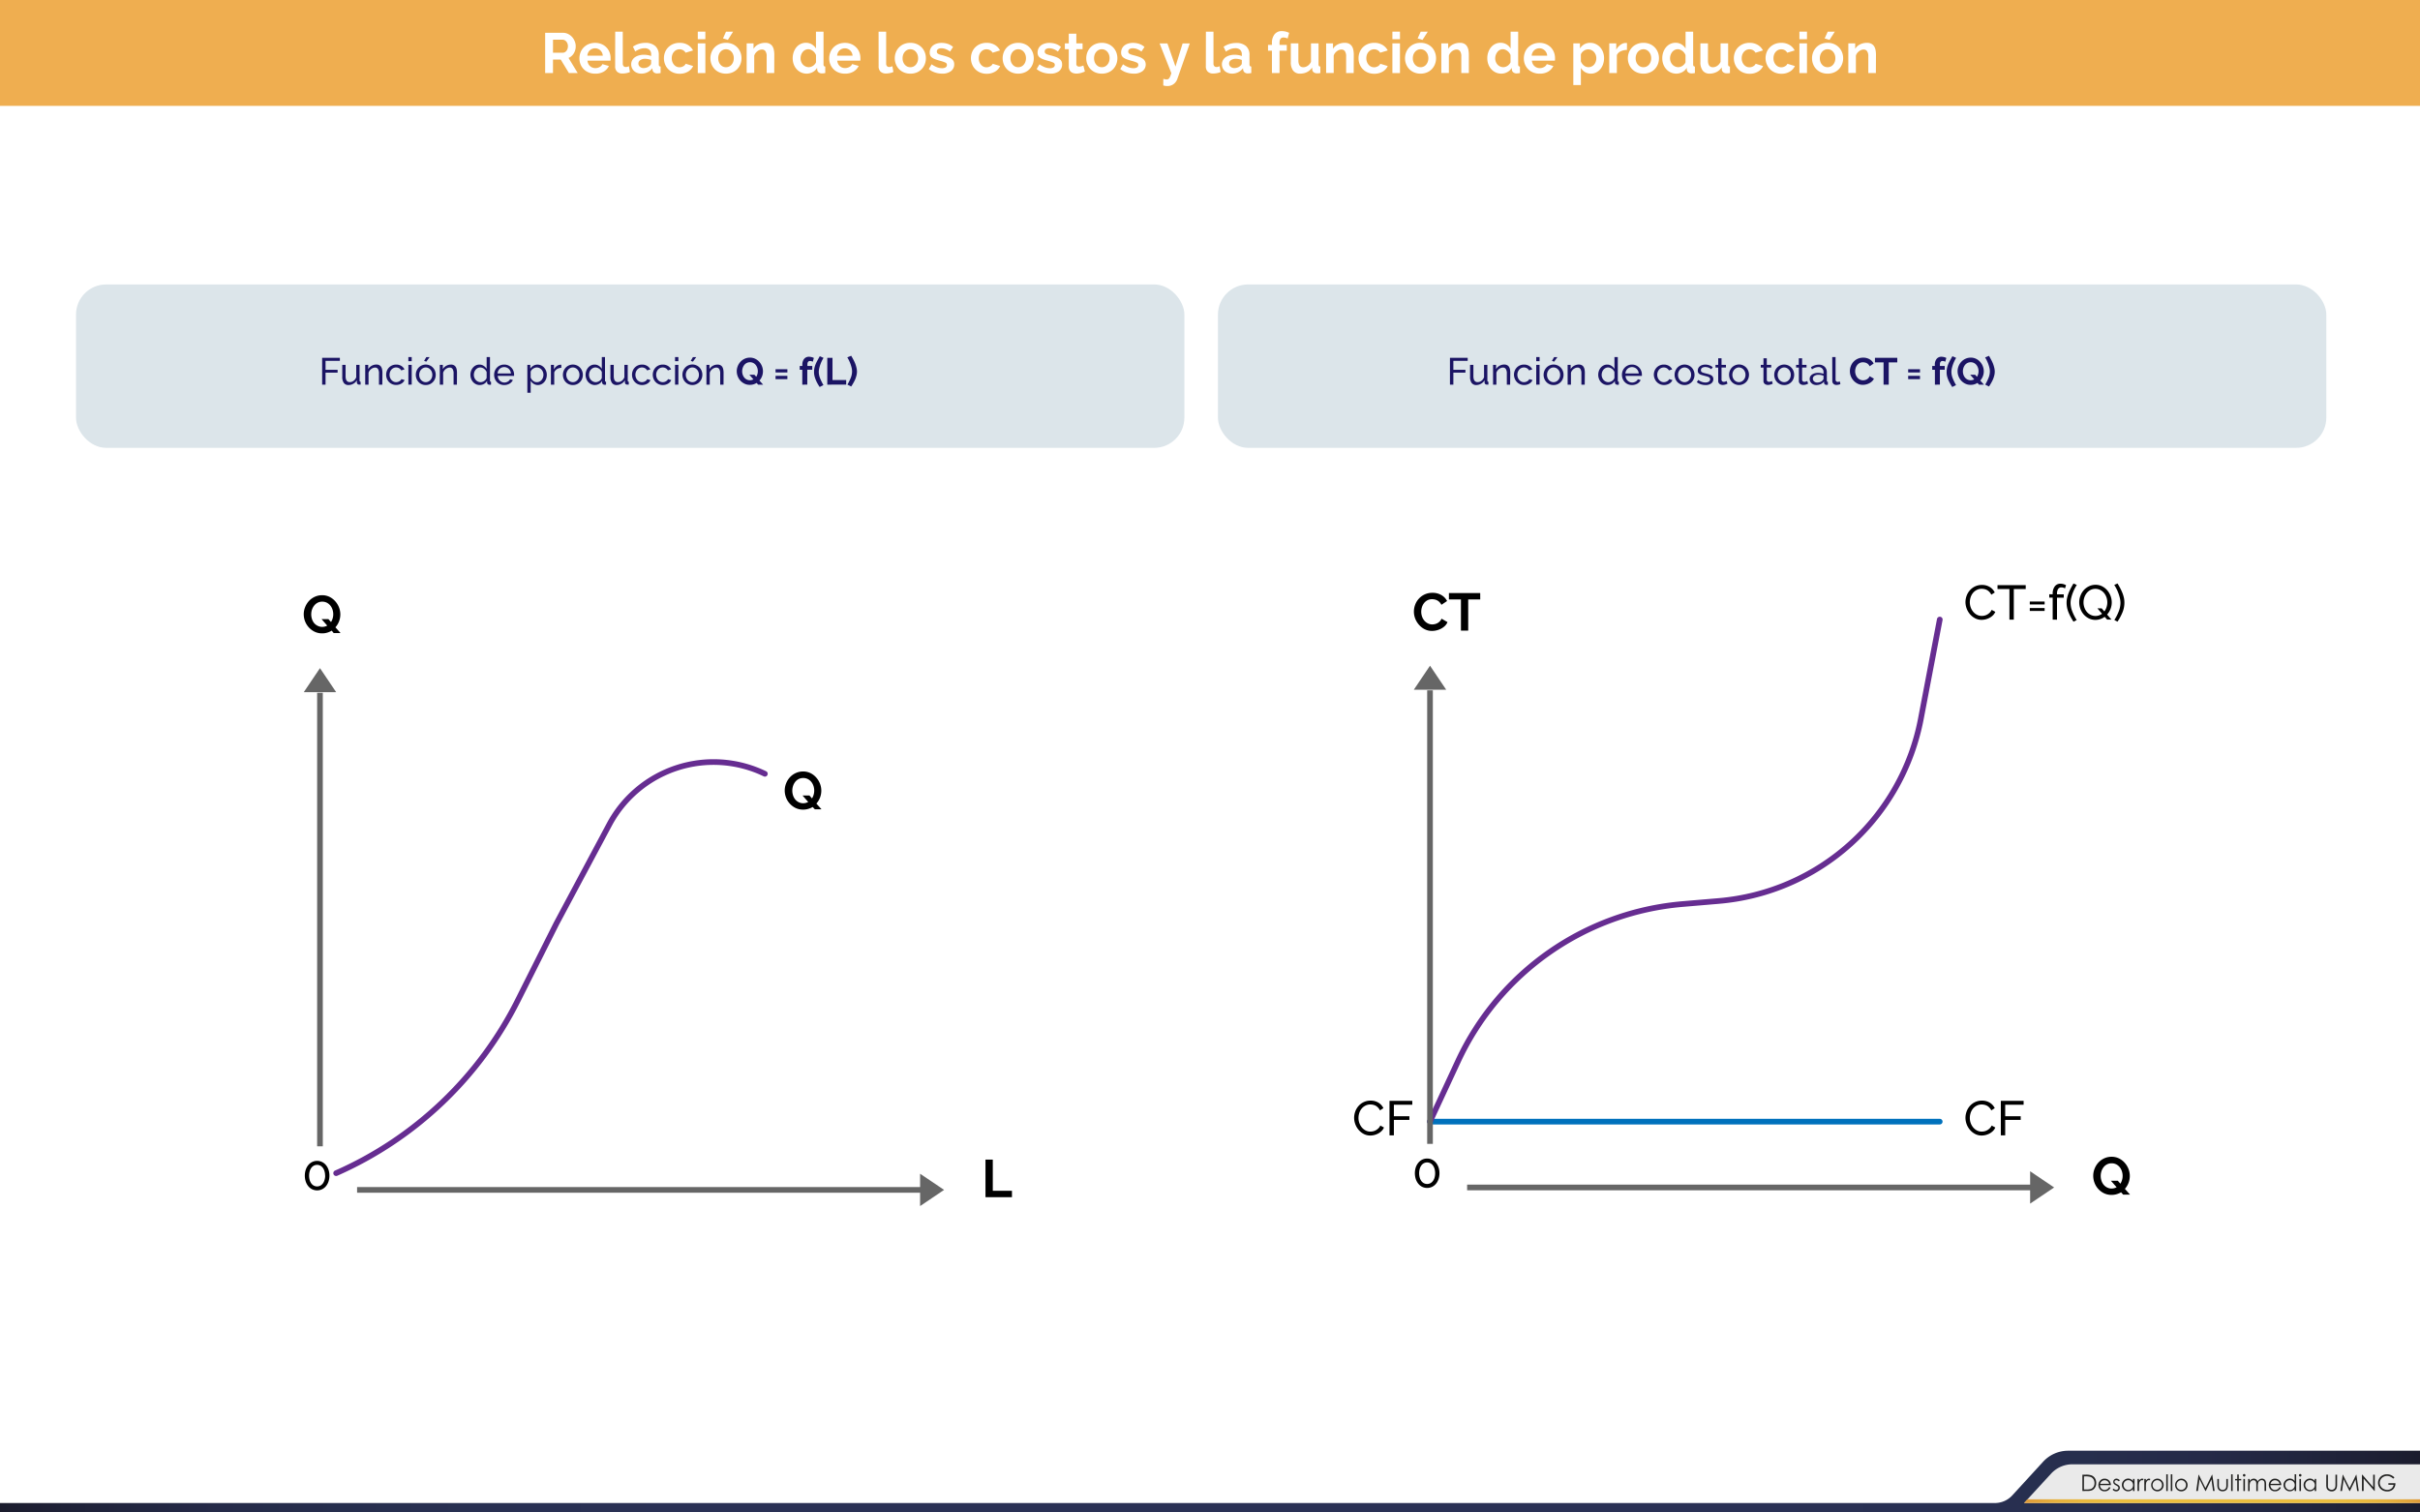<svg id="Capa_1" data-name="Capa 1" xmlns="http://www.w3.org/2000/svg" xmlns:xlink="http://www.w3.org/1999/xlink" viewBox="0 0 1280 800"><defs><linearGradient id="Degradado_sin_nombre_3" y1="783.67" x2="1280.05" y2="783.67" gradientUnits="userSpaceOnUse"><stop offset="0" stop-color="#1b1c2d"/><stop offset="0.02" stop-color="#1e2035"/><stop offset="0.05" stop-color="#21253e"/><stop offset="0.09" stop-color="#252a48"/><stop offset="0.14" stop-color="#262e4d"/><stop offset="0.2" stop-color="#293052"/><stop offset="0.28" stop-color="#2a3155"/><stop offset="0.51" stop-color="#2a3155"/><stop offset="0.73" stop-color="#2a3155"/><stop offset="0.81" stop-color="#293052"/><stop offset="0.86" stop-color="#262e4d"/><stop offset="0.91" stop-color="#252a48"/><stop offset="0.95" stop-color="#21253e"/><stop offset="0.98" stop-color="#1e2035"/><stop offset="1" stop-color="#1b1c2d"/></linearGradient><linearGradient id="Degradado_sin_nombre_2" x1="1070.54" y1="794.02" x2="1280" y2="794.02" gradientUnits="userSpaceOnUse"><stop offset="0" stop-color="#de9b3a"/><stop offset="0.03" stop-color="#e1a33b"/><stop offset="0.08" stop-color="#e6b13d"/><stop offset="0.15" stop-color="#e9b93e"/><stop offset="0.24" stop-color="#ebbe3f"/><stop offset="0.51" stop-color="#ebbe3f"/><stop offset="0.77" stop-color="#ebbe3f"/><stop offset="0.86" stop-color="#e9b93e"/><stop offset="0.92" stop-color="#e6b13d"/><stop offset="0.98" stop-color="#e1a33b"/><stop offset="1" stop-color="#de9b3a"/></linearGradient></defs><title>p5</title><rect width="1280" height="800" fill="#fff"/><path id="_Trazado_" data-name="&lt;Trazado&gt;" d="M1080.65,773.16,1064.3,791a12.49,12.49,0,0,1-9.2,4H0v5H1280.05V767.33H1093.91A18,18,0,0,0,1080.65,773.16Z" fill="url(#Degradado_sin_nombre_3)"/><path id="_Trazado_2" data-name="&lt;Trazado&gt;" d="M1070.59,795h209.46V774.51H1096.13a15.29,15.29,0,0,0-11.26,4.95Z" fill="#eaeaea"/><path d="M1101.43,788.65V780h1.79a9.13,9.13,0,0,1,2.81.31,3.75,3.75,0,0,1,2,1.52,4.63,4.63,0,0,1,.71,2.58,4.53,4.53,0,0,1-.56,2.28,3.59,3.59,0,0,1-1.45,1.45,5.47,5.47,0,0,1-2.5.47Zm.83-.81h1a9.28,9.28,0,0,0,2.48-.22,2.85,2.85,0,0,0,1.53-1.14,3.5,3.5,0,0,0,.56-2,3.69,3.69,0,0,0-.6-2.13,3,3,0,0,0-1.68-1.21,10.16,10.16,0,0,0-2.67-.25h-.61Z" fill="#222221"/><path d="M1115.59,786.53l.69.36a3.75,3.75,0,0,1-.79,1.08,3.12,3.12,0,0,1-1,.62,3.5,3.5,0,0,1-1.26.21,3,3,0,0,1-2.44-1,3.45,3.45,0,0,1-.88-2.31,3.41,3.41,0,0,1,.75-2.16,3,3,0,0,1,2.53-1.21,3.15,3.15,0,0,1,2.6,1.24,3.45,3.45,0,0,1,.7,2.18h-5.74a2.6,2.6,0,0,0,.71,1.82,2.26,2.26,0,0,0,1.7.71,2.73,2.73,0,0,0,.95-.17,2.49,2.49,0,0,0,.78-.45A3.81,3.81,0,0,0,1115.59,786.53Zm0-1.72a2.72,2.72,0,0,0-.48-1,2.27,2.27,0,0,0-.83-.63,2.55,2.55,0,0,0-1.09-.24,2.34,2.34,0,0,0-1.61.6,2.73,2.73,0,0,0-.75,1.32Z" fill="#222221"/><path d="M1121.22,783l-.53.54a1.89,1.89,0,0,0-1.29-.64,1,1,0,0,0-.68.26.81.81,0,0,0-.29.62.91.91,0,0,0,.24.59,3.3,3.3,0,0,0,1,.67,3.69,3.69,0,0,1,1.25.91,1.67,1.67,0,0,1,.32,1,1.8,1.8,0,0,1-.55,1.33,1.88,1.88,0,0,1-1.38.54,2.41,2.41,0,0,1-1.05-.24,2.29,2.29,0,0,1-.83-.66l.52-.59a1.79,1.79,0,0,0,1.33.71,1.2,1.2,0,0,0,.84-.32,1,1,0,0,0,.35-.74,1,1,0,0,0-.23-.63,3.69,3.69,0,0,0-1-.68,3.3,3.3,0,0,1-1.17-.88,1.65,1.65,0,0,1-.31-1,1.61,1.61,0,0,1,.5-1.21,1.73,1.73,0,0,1,1.25-.48A2.6,2.6,0,0,1,1121.22,783Z" fill="#222221"/><path d="M1129,782.27v6.38h-.81v-1.1a3.52,3.52,0,0,1-1.16.94,3.23,3.23,0,0,1-3.71-.67,3.29,3.29,0,0,1-1-2.39,3.23,3.23,0,0,1,1-2.36,3.15,3.15,0,0,1,2.33-1,3,3,0,0,1,1.42.33,3.23,3.23,0,0,1,1.12,1v-1.17Zm-3.28.63a2.48,2.48,0,0,0-2.19,1.28,2.58,2.58,0,0,0,0,2.58,2.51,2.51,0,0,0,.93,1,2.43,2.43,0,0,0,1.25.34,2.57,2.57,0,0,0,1.28-.34,2.38,2.38,0,0,0,.93-.92,2.63,2.63,0,0,0,.32-1.31,2.54,2.54,0,0,0-.73-1.85A2.41,2.41,0,0,0,1125.75,782.9Z" fill="#222221"/><path d="M1130.56,782.27h.84v.93a2.94,2.94,0,0,1,.79-.82,1.56,1.56,0,0,1,.87-.27,1.5,1.5,0,0,1,.73.22l-.43.69a1.14,1.14,0,0,0-.43-.11,1.19,1.19,0,0,0-.79.34,2.13,2.13,0,0,0-.58,1,10,10,0,0,0-.15,2.2v2.16h-.84Z" fill="#222221"/><path d="M1134.17,782.27h.84v.93a2.94,2.94,0,0,1,.79-.82,1.56,1.56,0,0,1,.87-.27,1.5,1.5,0,0,1,.73.22l-.43.69a1.14,1.14,0,0,0-.43-.11,1.19,1.19,0,0,0-.79.34,2.13,2.13,0,0,0-.58,1,10,10,0,0,0-.15,2.2v2.16h-.84Z" fill="#222221"/><path d="M1141.06,782.11a3.16,3.16,0,0,1,2.44,1.07,3.42,3.42,0,0,1,0,4.64,3.37,3.37,0,0,1-4.79,0,3.41,3.41,0,0,1,0-4.63A3.15,3.15,0,0,1,1141.06,782.11Zm0,.8a2.37,2.37,0,0,0-1.76.76,2.53,2.53,0,0,0-.74,1.83,2.6,2.6,0,0,0,.33,1.29,2.37,2.37,0,0,0,.91.92,2.57,2.57,0,0,0,2.5,0,2.38,2.38,0,0,0,.91-.92,2.59,2.59,0,0,0,.33-1.29,2.52,2.52,0,0,0-.74-1.83A2.37,2.37,0,0,0,1141.06,782.91Z" fill="#222221"/><path d="M1145.78,779.81h.82v8.84h-.82Z" fill="#222221"/><path d="M1148.18,779.81h.82v8.84h-.82Z" fill="#222221"/><path d="M1153.73,782.11a3.16,3.16,0,0,1,2.44,1.07,3.42,3.42,0,0,1,0,4.64,3.37,3.37,0,0,1-4.79,0,3.41,3.41,0,0,1,0-4.63A3.15,3.15,0,0,1,1153.73,782.11Zm0,.8a2.37,2.37,0,0,0-1.76.76,2.53,2.53,0,0,0-.74,1.83,2.6,2.6,0,0,0,.33,1.29,2.37,2.37,0,0,0,.91.92,2.57,2.57,0,0,0,2.5,0,2.38,2.38,0,0,0,.91-.92,2.59,2.59,0,0,0,.33-1.29,2.52,2.52,0,0,0-.74-1.83A2.37,2.37,0,0,0,1153.72,782.91Z" fill="#222221"/><path d="M1161.63,788.65l1.23-8.62h.14l3.5,7.07L1170,780h.14l1.24,8.62h-.84l-.85-6.16-3,6.16h-.22l-3.08-6.21-.85,6.21Z" fill="#222221"/><path d="M1172.81,782.27h.82v3a6.36,6.36,0,0,0,.12,1.5,1.68,1.68,0,0,0,.67.93,2,2,0,0,0,1.18.34,2,2,0,0,0,1.17-.33,1.7,1.7,0,0,0,.66-.87,6.15,6.15,0,0,0,.12-1.56v-3h.84v3.13a5,5,0,0,1-.31,2,2.35,2.35,0,0,1-.93,1,2.92,2.92,0,0,1-1.55.38,3,3,0,0,1-1.56-.38,2.33,2.33,0,0,1-.93-1.05,5.15,5.15,0,0,1-.31-2Z" fill="#222221"/><path d="M1180.09,779.81h.82v8.84h-.82Z" fill="#222221"/><path d="M1183.33,779.91h.82v2.37h1.3V783h-1.3v5.67h-.82V783h-1.12v-.71h1.12Z" fill="#222221"/><path d="M1187,779.65a.65.65,0,0,1,.48.2.66.66,0,0,1,.2.48.67.67,0,0,1-1.35,0,.66.66,0,0,1,.2-.48A.65.65,0,0,1,1187,779.65Zm-.41,2.63h.82v6.38h-.82Z" fill="#222221"/><path d="M1189.08,782.27h.82v1.1a3.19,3.19,0,0,1,.88-.89,2.5,2.5,0,0,1,1.31-.37,2.18,2.18,0,0,1,.88.18,1.9,1.9,0,0,1,.68.48,2.59,2.59,0,0,1,.46.86,3,3,0,0,1,1-1.14,2.42,2.42,0,0,1,1.32-.39,2.07,2.07,0,0,1,1.17.33,2,2,0,0,1,.75.93,5,5,0,0,1,.25,1.79v3.48h-.84v-3.48a4.57,4.57,0,0,0-.15-1.41,1.27,1.27,0,0,0-.5-.62,1.49,1.49,0,0,0-.84-.23,1.84,1.84,0,0,0-1.09.35,2,2,0,0,0-.72.94,6,6,0,0,0-.23,2v2.5h-.82v-3.26a5.6,5.6,0,0,0-.14-1.57,1.31,1.31,0,0,0-.5-.66,1.45,1.45,0,0,0-.85-.25,1.83,1.83,0,0,0-1.06.34,2,2,0,0,0-.73.92,5,5,0,0,0-.24,1.78v2.7h-.82Z" fill="#222221"/><path d="M1205.71,786.53l.69.36a3.75,3.75,0,0,1-.79,1.08,3.12,3.12,0,0,1-1,.62,3.5,3.5,0,0,1-1.26.21,3,3,0,0,1-2.44-1,3.45,3.45,0,0,1-.88-2.31,3.41,3.41,0,0,1,.75-2.16,3,3,0,0,1,2.53-1.21,3.15,3.15,0,0,1,2.6,1.24,3.45,3.45,0,0,1,.7,2.18h-5.74a2.6,2.6,0,0,0,.71,1.82,2.26,2.26,0,0,0,1.7.71,2.73,2.73,0,0,0,.95-.17,2.49,2.49,0,0,0,.78-.45A3.81,3.81,0,0,0,1205.71,786.53Zm0-1.72a2.72,2.72,0,0,0-.48-1,2.27,2.27,0,0,0-.83-.63,2.55,2.55,0,0,0-1.09-.24,2.34,2.34,0,0,0-1.61.6,2.73,2.73,0,0,0-.75,1.32Z" fill="#222221"/><path d="M1214.5,779.81v8.84h-.81v-1.1a3.52,3.52,0,0,1-1.16.94,3.23,3.23,0,0,1-3.71-.67,3.29,3.29,0,0,1-1-2.39,3.23,3.23,0,0,1,1-2.36,3.15,3.15,0,0,1,2.33-1,3,3,0,0,1,1.42.33,3.23,3.23,0,0,1,1.12,1v-3.63Zm-3.28,3.09a2.48,2.48,0,0,0-2.19,1.28,2.58,2.58,0,0,0,0,2.58,2.51,2.51,0,0,0,.93,1,2.43,2.43,0,0,0,1.25.34,2.57,2.57,0,0,0,1.28-.34,2.38,2.38,0,0,0,.93-.92,2.63,2.63,0,0,0,.32-1.31,2.54,2.54,0,0,0-.73-1.85A2.41,2.41,0,0,0,1211.22,782.9Z" fill="#222221"/><path d="M1216.64,779.65a.65.65,0,0,1,.48.2.66.66,0,0,1,.2.48.67.67,0,0,1-1.35,0,.66.66,0,0,1,.2-.48A.65.65,0,0,1,1216.64,779.65Zm-.41,2.63h.82v6.38h-.82Z" fill="#222221"/><path d="M1225.11,782.27v6.38h-.81v-1.1a3.52,3.52,0,0,1-1.16.94,3.23,3.23,0,0,1-3.71-.67,3.29,3.29,0,0,1-1-2.39,3.23,3.23,0,0,1,1-2.36,3.15,3.15,0,0,1,2.33-1,3,3,0,0,1,1.42.33,3.23,3.23,0,0,1,1.12,1v-1.17Zm-3.28.63a2.48,2.48,0,0,0-2.19,1.28,2.58,2.58,0,0,0,0,2.58,2.51,2.51,0,0,0,.93,1,2.43,2.43,0,0,0,1.25.34,2.57,2.57,0,0,0,1.28-.34,2.38,2.38,0,0,0,.93-.92,2.63,2.63,0,0,0,.32-1.31,2.54,2.54,0,0,0-.73-1.85A2.41,2.41,0,0,0,1221.83,782.9Z" fill="#222221"/><path d="M1230.44,780h.86v5.2a10.76,10.76,0,0,0,0,1.15,1.91,1.91,0,0,0,.3.85,1.76,1.76,0,0,0,.72.57,2.26,2.26,0,0,0,1,.23,1.93,1.93,0,0,0,.82-.18,1.82,1.82,0,0,0,.66-.5,2.06,2.06,0,0,0,.39-.78,6.45,6.45,0,0,0,.09-1.35V780h.86v5.2a6.34,6.34,0,0,1-.23,1.87,2.54,2.54,0,0,1-.9,1.24,2.58,2.58,0,0,1-1.64.53,3.14,3.14,0,0,1-1.79-.5,2.4,2.4,0,0,1-1-1.32,7,7,0,0,1-.16-1.82Z" fill="#222221"/><path d="M1237.88,788.65l1.23-8.62h.14l3.5,7.07,3.47-7.07h.14l1.24,8.62h-.84l-.85-6.16-3,6.16h-.22l-3.08-6.21-.85,6.21Z" fill="#222221"/><path d="M1249.3,788.65V780h.19l5.74,6.61V780h.85v8.62h-.19l-5.69-6.53v6.53Z" fill="#222221"/><path d="M1266.49,781.48l-.67.63a5.1,5.1,0,0,0-1.58-1.08,4.25,4.25,0,0,0-1.67-.37,4,4,0,0,0-1.93.5,3.62,3.62,0,0,0-1.42,1.35,3.49,3.49,0,0,0-.5,1.8,3.56,3.56,0,0,0,.52,1.85,3.7,3.7,0,0,0,1.44,1.38,4.15,4.15,0,0,0,2,.5,3.45,3.45,0,0,0,2.25-.75,3,3,0,0,0,1.09-1.95h-2.75v-.83H1267a4.33,4.33,0,0,1-1.19,3.17,4.25,4.25,0,0,1-3.14,1.17,4.72,4.72,0,0,1-3.79-1.63,4.33,4.33,0,0,1-1.07-2.9,4.45,4.45,0,0,1,.62-2.28,4.37,4.37,0,0,1,1.69-1.65,4.92,4.92,0,0,1,2.43-.59,5.39,5.39,0,0,1,2.06.4A6.16,6.16,0,0,1,1266.49,781.48Z" fill="#222221"/><polygon id="_Trazado_3" data-name="&lt;Trazado&gt;" points="1072.35 793.03 1070.54 795 1280 795 1280 793.03 1072.35 793.03" fill="url(#Degradado_sin_nombre_2)"/><rect width="1280" height="56" fill="#efae50"/><path d="M288.35,38.65V17.35h9.42a6,6,0,0,1,2.71.62,7,7,0,0,1,2.14,1.62A7.65,7.65,0,0,1,304,21.86a6.86,6.86,0,0,1,.51,2.57,7.08,7.08,0,0,1-1,3.76,5.94,5.94,0,0,1-2.8,2.45l4.86,8h-4.65l-4.35-7.14h-4.08v7.14Zm4.14-10.77h5.19a2.2,2.2,0,0,0,1.07-.27,2.72,2.72,0,0,0,.86-.74,3.67,3.67,0,0,0,.57-1.09,4.25,4.25,0,0,0,.21-1.35,3.84,3.84,0,0,0-.24-1.38,3.62,3.62,0,0,0-.64-1.1,2.92,2.92,0,0,0-.93-.72A2.42,2.42,0,0,0,297.5,21h-5Z" fill="#fff"/><path d="M314.75,38.95a8.73,8.73,0,0,1-3.42-.64A7.71,7.71,0,0,1,307.05,34a8.29,8.29,0,0,1-.58-3.09,8.76,8.76,0,0,1,.57-3.17,7.71,7.71,0,0,1,1.65-2.61,7.88,7.88,0,0,1,2.63-1.79,8.74,8.74,0,0,1,3.46-.66,8.53,8.53,0,0,1,3.43.66,7.91,7.91,0,0,1,2.58,1.77,7.52,7.52,0,0,1,1.62,2.58,8.6,8.6,0,0,1,.55,3.06q0,.39,0,.75a3.09,3.09,0,0,1-.08.6H310.73a4.68,4.68,0,0,0,.45,1.65,4.07,4.07,0,0,0,.93,1.23,4,4,0,0,0,1.29.78,4.24,4.24,0,0,0,1.5.27,4.64,4.64,0,0,0,2.26-.58,3.1,3.1,0,0,0,1.46-1.54l3.45,1a7,7,0,0,1-2.78,3A8.6,8.6,0,0,1,314.75,38.95Zm4.08-9.48a4.18,4.18,0,0,0-1.3-2.83,4.1,4.1,0,0,0-5.57,0,4.12,4.12,0,0,0-.88,1.23,4.32,4.32,0,0,0-.41,1.59Z" fill="#fff"/><path d="M325.4,16.75h4V33.61a2,2,0,0,0,.42,1.35,1.51,1.51,0,0,0,1.2.48,3,3,0,0,0,.79-.12,5.4,5.4,0,0,0,.83-.3l.54,3.06a7.72,7.72,0,0,1-1.89.6,10.34,10.34,0,0,1-2,.21,4,4,0,0,1-2.92-1,3.81,3.81,0,0,1-1-2.87Z" fill="#fff"/><path d="M339.23,38.95a6,6,0,0,1-2.13-.37,5.11,5.11,0,0,1-1.71-1,4.87,4.87,0,0,1-1.12-1.58,4.76,4.76,0,0,1-.41-2,4.36,4.36,0,0,1,.5-2.06,4.72,4.72,0,0,1,1.38-1.6,6.85,6.85,0,0,1,2.12-1,9.23,9.23,0,0,1,2.7-.37,11.63,11.63,0,0,1,2.05.18,8.35,8.35,0,0,1,1.79.51v-.9a3.15,3.15,0,0,0-.88-2.4,3.68,3.68,0,0,0-2.62-.84,7,7,0,0,0-2.46.45A11.39,11.39,0,0,0,336,27.22l-1.23-2.55a11.61,11.61,0,0,1,6.54-2,7.67,7.67,0,0,1,5.26,1.67,6.1,6.1,0,0,1,1.88,4.82V34a1.41,1.41,0,0,0,.23.9,1,1,0,0,0,.73.3v3.42a9,9,0,0,1-1.77.21,2.68,2.68,0,0,1-1.75-.51,2.19,2.19,0,0,1-.76-1.35l-.09-.87a7,7,0,0,1-2.55,2.1A7.33,7.33,0,0,1,339.23,38.95ZM340.37,36a5.24,5.24,0,0,0,1.94-.36,3.51,3.51,0,0,0,1.42-1,1.45,1.45,0,0,0,.66-1.14v-1.8a9.94,9.94,0,0,0-1.56-.43,8.46,8.46,0,0,0-1.62-.17,4.3,4.3,0,0,0-2.55.71,2.12,2.12,0,0,0-1,1.79,2.15,2.15,0,0,0,.78,1.69A2.83,2.83,0,0,0,340.37,36Z" fill="#fff"/><path d="M351.17,30.79a8.56,8.56,0,0,1,.57-3.12,7.58,7.58,0,0,1,1.65-2.58A8,8,0,0,1,356,23.32a8.64,8.64,0,0,1,3.45-.66,8.27,8.27,0,0,1,4.4,1.11,7.1,7.1,0,0,1,2.71,2.91l-3.93,1.2a3.54,3.54,0,0,0-1.35-1.34,4,4,0,0,0-3.48-.12,4,4,0,0,0-1.31,1,4.45,4.45,0,0,0-.87,1.48,5.61,5.61,0,0,0-.31,1.92,5.35,5.35,0,0,0,.33,1.92,4.82,4.82,0,0,0,.88,1.5,3.87,3.87,0,0,0,1.3,1,3.75,3.75,0,0,0,1.59.34,3.85,3.85,0,0,0,2-.54,3,3,0,0,0,1.28-1.32l3.93,1.2a6.6,6.6,0,0,1-2.67,2.94,8.39,8.39,0,0,1-4.47,1.14,8.62,8.62,0,0,1-3.45-.66,7.81,7.81,0,0,1-4.28-4.39A8.41,8.41,0,0,1,351.17,30.79Z" fill="#fff"/><path d="M369.08,20.74v-4h4v4Zm0,17.91V22.93h4V38.65Z" fill="#fff"/><path d="M384,38.95a8.62,8.62,0,0,1-3.45-.66,7.74,7.74,0,0,1-2.6-1.78,7.88,7.88,0,0,1-1.63-2.6,8.47,8.47,0,0,1-.57-3.09,8.56,8.56,0,0,1,.57-3.12,7.88,7.88,0,0,1,1.63-2.59,7.75,7.75,0,0,1,2.6-1.79,8.64,8.64,0,0,1,3.45-.66,8.53,8.53,0,0,1,3.44.66A7.8,7.8,0,0,1,390,25.1a7.9,7.9,0,0,1,1.63,2.59,8.56,8.56,0,0,1,.57,3.12,8.47,8.47,0,0,1-.57,3.09A8,8,0,0,1,390,36.5a7.57,7.57,0,0,1-2.58,1.78A8.62,8.62,0,0,1,384,38.95Zm-4.11-8.13a5.48,5.48,0,0,0,.31,1.91,4.66,4.66,0,0,0,.87,1.48,3.87,3.87,0,0,0,1.31,1,4,4,0,0,0,3.24,0,3.88,3.88,0,0,0,1.31-1,4.62,4.62,0,0,0,.87-1.5,5.58,5.58,0,0,0,.32-1.92,5.49,5.49,0,0,0-.32-1.89,4.63,4.63,0,0,0-.87-1.5,3.9,3.9,0,0,0-1.31-1,3.82,3.82,0,0,0-1.62-.35,3.68,3.68,0,0,0-1.62.36,4.07,4.07,0,0,0-1.31,1,4.62,4.62,0,0,0-.87,1.5A5.51,5.51,0,0,0,379.88,30.82ZM385,21.1l-2.58-.78L384,16.75h3.75Z" fill="#fff"/><path d="M409.51,38.65h-4V29.83a4.59,4.59,0,0,0-.66-2.76A2.17,2.17,0,0,0,403,26.2a3.44,3.44,0,0,0-1.23.24,4.54,4.54,0,0,0-1.18.67,5.51,5.51,0,0,0-1,1,4.09,4.09,0,0,0-.66,1.32v9.18h-4V22.93h3.63v2.91a6,6,0,0,1,2.52-2.34,8.09,8.09,0,0,1,3.72-.84,4.75,4.75,0,0,1,2.4.54,3.91,3.91,0,0,1,1.44,1.41,5.9,5.9,0,0,1,.71,2,13,13,0,0,1,.2,2.25Z" fill="#fff"/><path d="M426.73,38.95a7.14,7.14,0,0,1-3-.63,7.06,7.06,0,0,1-2.37-1.74A8.12,8.12,0,0,1,419.82,34a9.05,9.05,0,0,1-.55-3.2,9.38,9.38,0,0,1,.53-3.18A8.34,8.34,0,0,1,421.24,25a6.7,6.7,0,0,1,2.22-1.74,6.34,6.34,0,0,1,2.82-.63,6,6,0,0,1,3.13.84,6.09,6.09,0,0,1,2.17,2.19V16.75h4V34a1.49,1.49,0,0,0,.21.9.93.93,0,0,0,.72.3v3.42a9.16,9.16,0,0,1-1.71.21,2.78,2.78,0,0,1-1.77-.54,2,2,0,0,1-.78-1.41l-.09-1a5.7,5.7,0,0,1-2.35,2.27A6.7,6.7,0,0,1,426.73,38.95Zm1.05-3.42a3.75,3.75,0,0,0,1.17-.2,4.11,4.11,0,0,0,1.11-.55,4.85,4.85,0,0,0,.92-.84,3.49,3.49,0,0,0,.62-1V29.14a4.43,4.43,0,0,0-.67-1.21,5,5,0,0,0-1-1,5.17,5.17,0,0,0-1.17-.65,3.32,3.32,0,0,0-1.21-.24,3.61,3.61,0,0,0-1.67.39,3.94,3.94,0,0,0-1.3,1.06,5.13,5.13,0,0,0-.84,1.54,5.49,5.49,0,0,0-.3,1.8,5,5,0,0,0,.33,1.83,4.74,4.74,0,0,0,.9,1.47,4.09,4.09,0,0,0,1.36,1A4.2,4.2,0,0,0,427.78,35.53Z" fill="#fff"/><path d="M446.86,38.95a8.73,8.73,0,0,1-3.42-.64A7.71,7.71,0,0,1,439.17,34a8.29,8.29,0,0,1-.58-3.09,8.76,8.76,0,0,1,.57-3.17,7.72,7.72,0,0,1,1.65-2.61,7.89,7.89,0,0,1,2.63-1.79,8.75,8.75,0,0,1,3.47-.66,8.53,8.53,0,0,1,3.43.66,7.91,7.91,0,0,1,2.58,1.77,7.52,7.52,0,0,1,1.62,2.58,8.6,8.6,0,0,1,.55,3.06q0,.39,0,.75a3.09,3.09,0,0,1-.08.6H442.84a4.68,4.68,0,0,0,.45,1.65,4.07,4.07,0,0,0,.93,1.23,4,4,0,0,0,1.29.78A4.25,4.25,0,0,0,447,36a4.64,4.64,0,0,0,2.27-.58,3.1,3.1,0,0,0,1.46-1.54l3.45,1a7,7,0,0,1-2.78,3A8.6,8.6,0,0,1,446.86,38.95Zm4.08-9.48a4.18,4.18,0,0,0-1.31-2.83,4.1,4.1,0,0,0-5.56,0,4.1,4.1,0,0,0-.88,1.23,4.32,4.32,0,0,0-.41,1.59Z" fill="#fff"/><path d="M464.71,16.75h4V33.61a2,2,0,0,0,.42,1.35,1.51,1.51,0,0,0,1.2.48,3,3,0,0,0,.79-.12A5.39,5.39,0,0,0,472,35l.54,3.06a7.73,7.73,0,0,1-1.89.6,10.34,10.34,0,0,1-2,.21,4,4,0,0,1-2.92-1,3.81,3.81,0,0,1-1-2.87Z" fill="#fff"/><path d="M481.51,38.95a8.62,8.62,0,0,1-3.45-.66,7.74,7.74,0,0,1-2.59-1.78,7.88,7.88,0,0,1-1.63-2.6,8.47,8.47,0,0,1-.57-3.09,8.56,8.56,0,0,1,.57-3.12,7.88,7.88,0,0,1,1.63-2.59,7.76,7.76,0,0,1,2.59-1.79,8.64,8.64,0,0,1,3.45-.66,8.53,8.53,0,0,1,3.44.66,7.81,7.81,0,0,1,2.58,1.79,7.91,7.91,0,0,1,1.63,2.59,8.56,8.56,0,0,1,.57,3.12,8.47,8.47,0,0,1-.57,3.09,8,8,0,0,1-1.62,2.6A7.58,7.58,0,0,1,485,38.29,8.62,8.62,0,0,1,481.51,38.95Zm-4.11-8.13a5.48,5.48,0,0,0,.31,1.91,4.66,4.66,0,0,0,.87,1.48,3.87,3.87,0,0,0,1.3,1,4,4,0,0,0,3.24,0,3.87,3.87,0,0,0,1.3-1,4.61,4.61,0,0,0,.87-1.5,5.6,5.6,0,0,0,.32-1.92,5.51,5.51,0,0,0-.32-1.89,4.62,4.62,0,0,0-.87-1.5,3.88,3.88,0,0,0-1.3-1,3.82,3.82,0,0,0-1.62-.35,3.69,3.69,0,0,0-1.62.36,4.08,4.08,0,0,0-1.3,1,4.62,4.62,0,0,0-.87,1.5A5.51,5.51,0,0,0,477.4,30.82Z" fill="#fff"/><path d="M498.37,38.95a12.16,12.16,0,0,1-3.87-.63,9.42,9.42,0,0,1-3.24-1.8l1.5-2.52a12.87,12.87,0,0,0,2.8,1.54,7.51,7.51,0,0,0,2.71.53,3.44,3.44,0,0,0,1.89-.45,1.45,1.45,0,0,0,.69-1.29,1.29,1.29,0,0,0-.81-1.23,17.63,17.63,0,0,0-2.64-.9q-1.53-.42-2.61-.81a6.72,6.72,0,0,1-1.74-.88,3,3,0,0,1-1-1.14,3.64,3.64,0,0,1-.3-1.54,4.89,4.89,0,0,1,.46-2.16,4.71,4.71,0,0,1,1.3-1.63,6,6,0,0,1,2-1,8,8,0,0,1,2.45-.36,10.52,10.52,0,0,1,3.32.51,8.09,8.09,0,0,1,2.83,1.65l-1.62,2.43a9.42,9.42,0,0,0-2.33-1.32,6.35,6.35,0,0,0-2.24-.42,3.23,3.23,0,0,0-1.71.42,1.46,1.46,0,0,0-.69,1.35,1.3,1.3,0,0,0,.17.69,1.45,1.45,0,0,0,.52.48,5.09,5.09,0,0,0,.95.41q.58.2,1.46.41,1.62.42,2.78.84a7.56,7.56,0,0,1,1.89,1,3.43,3.43,0,0,1,1.08,1.25,3.83,3.83,0,0,1,.34,1.7A4.37,4.37,0,0,1,503,37.61,7.36,7.36,0,0,1,498.37,38.95Z" fill="#fff"/><path d="M513.55,30.79a8.56,8.56,0,0,1,.57-3.12,7.59,7.59,0,0,1,1.65-2.58,8,8,0,0,1,2.61-1.77,8.64,8.64,0,0,1,3.45-.66,8.26,8.26,0,0,1,4.39,1.11,7.1,7.1,0,0,1,2.72,2.91L525,27.88a3.54,3.54,0,0,0-1.35-1.34,3.78,3.78,0,0,0-1.86-.46,3.82,3.82,0,0,0-1.62.35,4,4,0,0,0-1.3,1,4.45,4.45,0,0,0-.87,1.48,5.61,5.61,0,0,0-.31,1.92,5.38,5.38,0,0,0,.33,1.92,4.82,4.82,0,0,0,.89,1.5,3.86,3.86,0,0,0,1.3,1,3.75,3.75,0,0,0,1.59.34,3.85,3.85,0,0,0,2-.54,3,3,0,0,0,1.28-1.32l3.93,1.2a6.61,6.61,0,0,1-2.67,2.94,8.39,8.39,0,0,1-4.47,1.14,8.62,8.62,0,0,1-3.45-.66,7.81,7.81,0,0,1-4.28-4.39A8.41,8.41,0,0,1,513.55,30.79Z" fill="#fff"/><path d="M538.57,38.95a8.62,8.62,0,0,1-3.45-.66,7.74,7.74,0,0,1-2.59-1.78,7.88,7.88,0,0,1-1.63-2.6,8.47,8.47,0,0,1-.57-3.09,8.56,8.56,0,0,1,.57-3.12,7.88,7.88,0,0,1,1.63-2.59,7.76,7.76,0,0,1,2.59-1.79,8.64,8.64,0,0,1,3.45-.66,8.53,8.53,0,0,1,3.44.66,7.81,7.81,0,0,1,2.58,1.79,7.91,7.91,0,0,1,1.63,2.59,8.56,8.56,0,0,1,.57,3.12,8.47,8.47,0,0,1-.57,3.09,8,8,0,0,1-1.62,2.6A7.58,7.58,0,0,1,542,38.29,8.62,8.62,0,0,1,538.57,38.95Zm-4.11-8.13a5.48,5.48,0,0,0,.31,1.91,4.66,4.66,0,0,0,.87,1.48,3.87,3.87,0,0,0,1.3,1,4,4,0,0,0,3.24,0,3.87,3.87,0,0,0,1.3-1,4.61,4.61,0,0,0,.87-1.5,5.6,5.6,0,0,0,.32-1.92,5.51,5.51,0,0,0-.32-1.89,4.62,4.62,0,0,0-.87-1.5,3.88,3.88,0,0,0-1.3-1,3.82,3.82,0,0,0-1.62-.35,3.69,3.69,0,0,0-1.62.36,4.08,4.08,0,0,0-1.3,1,4.62,4.62,0,0,0-.87,1.5A5.51,5.51,0,0,0,534.46,30.82Z" fill="#fff"/><path d="M555.43,38.95a12.16,12.16,0,0,1-3.87-.63,9.42,9.42,0,0,1-3.24-1.8l1.5-2.52a12.87,12.87,0,0,0,2.8,1.54,7.51,7.51,0,0,0,2.71.53,3.44,3.44,0,0,0,1.89-.45,1.45,1.45,0,0,0,.69-1.29,1.29,1.29,0,0,0-.81-1.23,17.63,17.63,0,0,0-2.64-.9q-1.53-.42-2.61-.81a6.72,6.72,0,0,1-1.74-.88,3,3,0,0,1-1-1.14,3.64,3.64,0,0,1-.3-1.54,4.89,4.89,0,0,1,.46-2.16,4.71,4.71,0,0,1,1.3-1.63,6,6,0,0,1,2-1,8,8,0,0,1,2.45-.36,10.52,10.52,0,0,1,3.32.51,8.09,8.09,0,0,1,2.83,1.65l-1.62,2.43a9.42,9.42,0,0,0-2.33-1.32,6.35,6.35,0,0,0-2.24-.42,3.23,3.23,0,0,0-1.71.42,1.46,1.46,0,0,0-.69,1.35,1.3,1.3,0,0,0,.17.69,1.45,1.45,0,0,0,.52.48,5.09,5.09,0,0,0,.95.41q.58.2,1.46.41,1.62.42,2.78.84a7.56,7.56,0,0,1,1.89,1,3.43,3.43,0,0,1,1.08,1.25,3.83,3.83,0,0,1,.34,1.7,4.37,4.37,0,0,1-1.71,3.64A7.36,7.36,0,0,1,555.43,38.95Z" fill="#fff"/><path d="M573.82,37.84a18.14,18.14,0,0,1-2,.72,8.3,8.3,0,0,1-2.46.36,5.72,5.72,0,0,1-1.57-.21,3.44,3.44,0,0,1-1.29-.67,3.28,3.28,0,0,1-.89-1.2A4.34,4.34,0,0,1,565.3,35V26h-2.07V22.93h2.07v-5.1h4v5.1h3.3V26h-3.3V33.7a1.43,1.43,0,0,0,.43,1.19,1.66,1.66,0,0,0,1.07.34,3.71,3.71,0,0,0,1.23-.21q.6-.21,1-.36Z" fill="#fff"/><path d="M582.79,38.95a8.62,8.62,0,0,1-3.45-.66,7.74,7.74,0,0,1-2.59-1.78,7.88,7.88,0,0,1-1.63-2.6,8.47,8.47,0,0,1-.57-3.09,8.56,8.56,0,0,1,.57-3.12,7.88,7.88,0,0,1,1.63-2.59,7.76,7.76,0,0,1,2.59-1.79,8.64,8.64,0,0,1,3.45-.66,8.53,8.53,0,0,1,3.44.66,7.81,7.81,0,0,1,2.58,1.79,7.91,7.91,0,0,1,1.63,2.59,8.56,8.56,0,0,1,.57,3.12,8.47,8.47,0,0,1-.57,3.09,8,8,0,0,1-1.62,2.6,7.58,7.58,0,0,1-2.58,1.78A8.62,8.62,0,0,1,582.79,38.95Zm-4.11-8.13a5.48,5.48,0,0,0,.31,1.91,4.66,4.66,0,0,0,.87,1.48,3.87,3.87,0,0,0,1.3,1,4,4,0,0,0,3.24,0,3.87,3.87,0,0,0,1.3-1,4.61,4.61,0,0,0,.87-1.5,5.6,5.6,0,0,0,.32-1.92,5.51,5.51,0,0,0-.32-1.89,4.62,4.62,0,0,0-.87-1.5,3.88,3.88,0,0,0-1.3-1,3.82,3.82,0,0,0-1.62-.35,3.69,3.69,0,0,0-1.62.36,4.08,4.08,0,0,0-1.3,1,4.62,4.62,0,0,0-.87,1.5A5.51,5.51,0,0,0,578.68,30.82Z" fill="#fff"/><path d="M599.65,38.95a12.16,12.16,0,0,1-3.87-.63,9.42,9.42,0,0,1-3.24-1.8L594,34a12.87,12.87,0,0,0,2.8,1.54,7.51,7.51,0,0,0,2.71.53,3.44,3.44,0,0,0,1.89-.45,1.45,1.45,0,0,0,.69-1.29,1.29,1.29,0,0,0-.81-1.23,17.63,17.63,0,0,0-2.64-.9q-1.53-.42-2.61-.81a6.72,6.72,0,0,1-1.74-.88,3,3,0,0,1-1-1.14,3.64,3.64,0,0,1-.3-1.54,4.89,4.89,0,0,1,.46-2.16,4.71,4.71,0,0,1,1.3-1.63,6,6,0,0,1,2-1,8,8,0,0,1,2.45-.36,10.52,10.52,0,0,1,3.32.51,8.09,8.09,0,0,1,2.83,1.65l-1.62,2.43a9.42,9.42,0,0,0-2.33-1.32,6.35,6.35,0,0,0-2.24-.42,3.23,3.23,0,0,0-1.71.42,1.46,1.46,0,0,0-.69,1.35,1.3,1.3,0,0,0,.17.69,1.45,1.45,0,0,0,.52.48,5.09,5.09,0,0,0,.95.41q.58.2,1.46.41,1.62.42,2.78.84a7.56,7.56,0,0,1,1.89,1,3.43,3.43,0,0,1,1.08,1.25A3.83,3.83,0,0,1,606,34a4.37,4.37,0,0,1-1.71,3.64A7.36,7.36,0,0,1,599.65,38.95Z" fill="#fff"/><path d="M615.31,41.71a7.78,7.78,0,0,0,1,.23,5.4,5.4,0,0,0,.81.08,1.72,1.72,0,0,0,.72-.15,1.56,1.56,0,0,0,.6-.53,5.18,5.18,0,0,0,.54-1q.27-.66.57-1.65l-6.21-15.72h4.14l4.26,12.24,3.78-12.24h3.78l-6.6,18.84a5.63,5.63,0,0,1-2,2.7,5.49,5.49,0,0,1-3.42,1,6.52,6.52,0,0,1-1-.08,6.19,6.19,0,0,1-1-.25Z" fill="#fff"/><path d="M637.84,16.75h4V33.61a2,2,0,0,0,.42,1.35,1.51,1.51,0,0,0,1.2.48,3,3,0,0,0,.79-.12,5.39,5.39,0,0,0,.82-.3l.54,3.06a7.73,7.73,0,0,1-1.89.6,10.34,10.34,0,0,1-2,.21,4,4,0,0,1-2.92-1,3.81,3.81,0,0,1-1-2.87Z" fill="#fff"/><path d="M651.67,38.95a6,6,0,0,1-2.13-.37,5.11,5.11,0,0,1-1.71-1,4.87,4.87,0,0,1-1.12-1.58,4.76,4.76,0,0,1-.41-2,4.36,4.36,0,0,1,.5-2.06,4.72,4.72,0,0,1,1.38-1.6,6.85,6.85,0,0,1,2.12-1,9.22,9.22,0,0,1,2.7-.37,11.63,11.63,0,0,1,2.05.18,8.35,8.35,0,0,1,1.79.51v-.9a3.15,3.15,0,0,0-.89-2.4,3.68,3.68,0,0,0-2.62-.84,7,7,0,0,0-2.46.45,11.44,11.44,0,0,0-2.46,1.32l-1.23-2.55a11.61,11.61,0,0,1,6.54-2A7.67,7.67,0,0,1,659,24.32a6.1,6.1,0,0,1,1.88,4.82V34a1.41,1.41,0,0,0,.23.9,1,1,0,0,0,.73.3v3.42a9,9,0,0,1-1.77.21,2.68,2.68,0,0,1-1.75-.51,2.19,2.19,0,0,1-.77-1.35l-.09-.87a7,7,0,0,1-2.55,2.1A7.33,7.33,0,0,1,651.67,38.95ZM652.81,36a5.24,5.24,0,0,0,1.94-.36,3.52,3.52,0,0,0,1.42-1,1.45,1.45,0,0,0,.66-1.14v-1.8a10,10,0,0,0-1.56-.43,8.45,8.45,0,0,0-1.62-.17,4.3,4.3,0,0,0-2.55.71,2.12,2.12,0,0,0-1,1.79,2.14,2.14,0,0,0,.78,1.69A2.83,2.83,0,0,0,652.81,36Z" fill="#fff"/><path d="M672.76,38.65V26.83h-2.07V23.77h2.07v-1a7.09,7.09,0,0,1,1.41-4.65A4.71,4.71,0,0,1,678,16.45a8.94,8.94,0,0,1,3.87.93l-.81,3A5.06,5.06,0,0,0,680,20a4.36,4.36,0,0,0-1.12-.17q-2.1,0-2.1,2.82v1.11h3.84v3.06h-3.84V38.65Z" fill="#fff"/><path d="M687.7,38.95A4.46,4.46,0,0,1,684,37.39a7.23,7.23,0,0,1-1.26-4.62V22.93h4v9q0,3.63,2.61,3.63a4.13,4.13,0,0,0,2.27-.71,5.07,5.07,0,0,0,1.79-2.14V22.93h4V34a1.41,1.41,0,0,0,.23.9,1,1,0,0,0,.73.3v3.42a8.59,8.59,0,0,1-1,.15l-.74,0a2.9,2.9,0,0,1-1.75-.5,2,2,0,0,1-.79-1.36L694,35.71a6.7,6.7,0,0,1-2.7,2.43A8.12,8.12,0,0,1,687.7,38.95Z" fill="#fff"/><path d="M716,38.65h-4V29.83a4.6,4.6,0,0,0-.66-2.76,2.17,2.17,0,0,0-1.83-.87,3.44,3.44,0,0,0-1.23.24,4.56,4.56,0,0,0-1.19.67,5.5,5.5,0,0,0-1,1,4.09,4.09,0,0,0-.66,1.32v9.18h-4V22.93h3.63v2.91a6,6,0,0,1,2.52-2.34,8.09,8.09,0,0,1,3.72-.84,4.74,4.74,0,0,1,2.4.54,3.91,3.91,0,0,1,1.44,1.41,5.92,5.92,0,0,1,.71,2,13,13,0,0,1,.2,2.25Z" fill="#fff"/><path d="M718.57,30.79a8.56,8.56,0,0,1,.57-3.12,7.59,7.59,0,0,1,1.65-2.58,8,8,0,0,1,2.61-1.77,8.64,8.64,0,0,1,3.45-.66,8.26,8.26,0,0,1,4.39,1.11A7.1,7.1,0,0,1,734,26.68L730,27.88a3.54,3.54,0,0,0-1.35-1.34,3.78,3.78,0,0,0-1.86-.46,3.82,3.82,0,0,0-1.62.35,4,4,0,0,0-1.3,1,4.45,4.45,0,0,0-.87,1.48,5.61,5.61,0,0,0-.31,1.92,5.38,5.38,0,0,0,.33,1.92,4.82,4.82,0,0,0,.89,1.5,3.86,3.86,0,0,0,1.3,1,3.75,3.75,0,0,0,1.59.34,3.85,3.85,0,0,0,2-.54,3,3,0,0,0,1.28-1.32l3.93,1.2a6.61,6.61,0,0,1-2.67,2.94,8.39,8.39,0,0,1-4.47,1.14,8.62,8.62,0,0,1-3.45-.66,7.81,7.81,0,0,1-4.28-4.39A8.41,8.41,0,0,1,718.57,30.79Z" fill="#fff"/><path d="M736.48,20.74v-4h4v4Zm0,17.91V22.93h4V38.65Z" fill="#fff"/><path d="M751.39,38.95a8.62,8.62,0,0,1-3.45-.66,7.74,7.74,0,0,1-2.59-1.78,7.88,7.88,0,0,1-1.63-2.6,8.47,8.47,0,0,1-.57-3.09,8.56,8.56,0,0,1,.57-3.12,7.88,7.88,0,0,1,1.63-2.59,7.76,7.76,0,0,1,2.59-1.79,8.64,8.64,0,0,1,3.45-.66,8.53,8.53,0,0,1,3.44.66,7.81,7.81,0,0,1,2.58,1.79A7.91,7.91,0,0,1,759,27.7a8.56,8.56,0,0,1,.57,3.12,8.47,8.47,0,0,1-.57,3.09,8,8,0,0,1-1.62,2.6,7.58,7.58,0,0,1-2.58,1.78A8.62,8.62,0,0,1,751.39,38.95Zm-4.11-8.13a5.48,5.48,0,0,0,.31,1.91,4.66,4.66,0,0,0,.87,1.48,3.87,3.87,0,0,0,1.3,1,4,4,0,0,0,3.24,0,3.87,3.87,0,0,0,1.3-1,4.61,4.61,0,0,0,.87-1.5,5.6,5.6,0,0,0,.32-1.92,5.51,5.51,0,0,0-.32-1.89,4.62,4.62,0,0,0-.87-1.5,3.88,3.88,0,0,0-1.3-1,3.82,3.82,0,0,0-1.62-.35,3.69,3.69,0,0,0-1.62.36,4.08,4.08,0,0,0-1.3,1,4.62,4.62,0,0,0-.87,1.5A5.51,5.51,0,0,0,747.28,30.82Zm5.13-9.72-2.58-.78,1.62-3.57h3.75Z" fill="#fff"/><path d="M776.92,38.65h-4V29.83a4.6,4.6,0,0,0-.66-2.76,2.17,2.17,0,0,0-1.83-.87,3.44,3.44,0,0,0-1.23.24,4.56,4.56,0,0,0-1.19.67,5.5,5.5,0,0,0-1,1,4.09,4.09,0,0,0-.66,1.32v9.18h-4V22.93h3.63v2.91a6,6,0,0,1,2.52-2.34,8.09,8.09,0,0,1,3.72-.84,4.74,4.74,0,0,1,2.4.54A3.91,3.91,0,0,1,776,24.61a5.92,5.92,0,0,1,.71,2,13,13,0,0,1,.2,2.25Z" fill="#fff"/><path d="M794.14,38.95a7.1,7.1,0,0,1-5.37-2.37A8.12,8.12,0,0,1,787.22,34a9.05,9.05,0,0,1-.55-3.2,9.4,9.4,0,0,1,.52-3.18A8.36,8.36,0,0,1,788.65,25a6.72,6.72,0,0,1,2.22-1.74,6.34,6.34,0,0,1,2.82-.63,6,6,0,0,1,3.14.84A6.09,6.09,0,0,1,799,25.69V16.75h4V34a1.49,1.49,0,0,0,.21.9.93.93,0,0,0,.72.3v3.42a9.16,9.16,0,0,1-1.71.21,2.78,2.78,0,0,1-1.77-.54,2,2,0,0,1-.78-1.41l-.09-1a5.7,5.7,0,0,1-2.35,2.27A6.7,6.7,0,0,1,794.14,38.95Zm1-3.42a3.75,3.75,0,0,0,1.17-.2,4.11,4.11,0,0,0,1.11-.55,4.85,4.85,0,0,0,.92-.84,3.49,3.49,0,0,0,.62-1V29.14a4.43,4.43,0,0,0-.67-1.21,5,5,0,0,0-1-1,5.17,5.17,0,0,0-1.17-.65,3.32,3.32,0,0,0-1.21-.24,3.61,3.61,0,0,0-1.67.39A3.94,3.94,0,0,0,792,27.53a5.15,5.15,0,0,0-.84,1.54,5.49,5.49,0,0,0-.3,1.8,4.94,4.94,0,0,0,.33,1.83,4.76,4.76,0,0,0,.9,1.47,4.08,4.08,0,0,0,1.37,1A4.2,4.2,0,0,0,795.19,35.53Z" fill="#fff"/><path d="M814.27,38.95a8.73,8.73,0,0,1-3.42-.64A7.71,7.71,0,0,1,806.57,34a8.29,8.29,0,0,1-.58-3.09,8.76,8.76,0,0,1,.57-3.17,7.72,7.72,0,0,1,1.65-2.61,7.89,7.89,0,0,1,2.63-1.79,8.75,8.75,0,0,1,3.47-.66,8.53,8.53,0,0,1,3.43.66,7.91,7.91,0,0,1,2.58,1.77,7.52,7.52,0,0,1,1.62,2.58,8.6,8.6,0,0,1,.55,3.06q0,.39,0,.75a3.09,3.09,0,0,1-.08.6H810.25a4.68,4.68,0,0,0,.45,1.65,4.07,4.07,0,0,0,.93,1.23,4,4,0,0,0,1.29.78,4.25,4.25,0,0,0,1.5.27,4.64,4.64,0,0,0,2.27-.58,3.1,3.1,0,0,0,1.46-1.54l3.45,1a7,7,0,0,1-2.78,3A8.6,8.6,0,0,1,814.27,38.95Zm4.08-9.48A4.18,4.18,0,0,0,817,26.63a4.1,4.1,0,0,0-5.56,0,4.1,4.1,0,0,0-.88,1.23,4.32,4.32,0,0,0-.41,1.59Z" fill="#fff"/><path d="M841.57,38.95a6.2,6.2,0,0,1-3.24-.83,5.87,5.87,0,0,1-2.16-2.23V45h-4V22.93h3.51v2.7a6.42,6.42,0,0,1,2.25-2.18,6.26,6.26,0,0,1,3.18-.79,6.74,6.74,0,0,1,2.94.65A7.28,7.28,0,0,1,846.35,25a8.14,8.14,0,0,1,1.53,2.58,8.91,8.91,0,0,1,.55,3.14,9.91,9.91,0,0,1-.51,3.21,8.21,8.21,0,0,1-1.43,2.61,6.65,6.65,0,0,1-2.17,1.74A6.08,6.08,0,0,1,841.57,38.95Zm-1.35-3.42a3.62,3.62,0,0,0,1.67-.39,4,4,0,0,0,1.3-1,4.93,4.93,0,0,0,.84-1.53,5.48,5.48,0,0,0,.3-1.8,5.09,5.09,0,0,0-.33-1.85,4.57,4.57,0,0,0-.92-1.48,4.26,4.26,0,0,0-1.38-1,4.13,4.13,0,0,0-1.72-.36,3.78,3.78,0,0,0-1.17.2,4.13,4.13,0,0,0-1.11.55,4.91,4.91,0,0,0-.92.84,3.5,3.5,0,0,0-.62,1.05v3.69a5.34,5.34,0,0,0,1.65,2.24A3.77,3.77,0,0,0,840.22,35.53Z" fill="#fff"/><path d="M860.53,26.41a7.93,7.93,0,0,0-3.27.71,4.13,4.13,0,0,0-2.07,2v9.51h-4V22.93h3.69v3.36a7.2,7.2,0,0,1,1-1.46,7.64,7.64,0,0,1,1.23-1.12,5.71,5.71,0,0,1,1.33-.73,3.69,3.69,0,0,1,1.3-.25h.5a1.65,1.65,0,0,1,.32,0Z" fill="#fff"/><path d="M869.26,38.95a8.62,8.62,0,0,1-3.45-.66,7.74,7.74,0,0,1-2.59-1.78,7.88,7.88,0,0,1-1.63-2.6,8.47,8.47,0,0,1-.57-3.09,8.56,8.56,0,0,1,.57-3.12,7.88,7.88,0,0,1,1.63-2.59,7.76,7.76,0,0,1,2.59-1.79,8.64,8.64,0,0,1,3.45-.66,8.53,8.53,0,0,1,3.44.66,7.81,7.81,0,0,1,2.58,1.79,7.91,7.91,0,0,1,1.63,2.59,8.56,8.56,0,0,1,.57,3.12,8.47,8.47,0,0,1-.57,3.09,8,8,0,0,1-1.62,2.6,7.58,7.58,0,0,1-2.58,1.78A8.62,8.62,0,0,1,869.26,38.95Zm-4.11-8.13a5.48,5.48,0,0,0,.31,1.91,4.66,4.66,0,0,0,.87,1.48,3.87,3.87,0,0,0,1.3,1,4,4,0,0,0,3.24,0,3.87,3.87,0,0,0,1.3-1,4.61,4.61,0,0,0,.87-1.5,5.6,5.6,0,0,0,.32-1.92,5.51,5.51,0,0,0-.32-1.89,4.62,4.62,0,0,0-.87-1.5,3.88,3.88,0,0,0-1.3-1,3.82,3.82,0,0,0-1.62-.35,3.69,3.69,0,0,0-1.62.36,4.08,4.08,0,0,0-1.3,1,4.62,4.62,0,0,0-.87,1.5A5.51,5.51,0,0,0,865.15,30.82Z" fill="#fff"/><path d="M886.69,38.95a7.1,7.1,0,0,1-5.37-2.37A8.12,8.12,0,0,1,879.77,34a9.05,9.05,0,0,1-.55-3.2,9.4,9.4,0,0,1,.52-3.18A8.36,8.36,0,0,1,881.2,25a6.72,6.72,0,0,1,2.22-1.74,6.34,6.34,0,0,1,2.82-.63,6,6,0,0,1,3.14.84,6.09,6.09,0,0,1,2.17,2.19V16.75h4V34a1.49,1.49,0,0,0,.21.9.93.93,0,0,0,.72.3v3.42a9.16,9.16,0,0,1-1.71.21,2.78,2.78,0,0,1-1.77-.54,2,2,0,0,1-.78-1.41l-.09-1a5.7,5.7,0,0,1-2.35,2.27A6.7,6.7,0,0,1,886.69,38.95Zm1-3.42a3.75,3.75,0,0,0,1.17-.2,4.11,4.11,0,0,0,1.11-.55,4.85,4.85,0,0,0,.92-.84,3.49,3.49,0,0,0,.62-1V29.14a4.43,4.43,0,0,0-.67-1.21,5,5,0,0,0-1-1,5.17,5.17,0,0,0-1.17-.65,3.32,3.32,0,0,0-1.21-.24,3.61,3.61,0,0,0-1.67.39,3.94,3.94,0,0,0-1.31,1.06,5.15,5.15,0,0,0-.84,1.54,5.49,5.49,0,0,0-.3,1.8,4.94,4.94,0,0,0,.33,1.83,4.76,4.76,0,0,0,.9,1.47,4.08,4.08,0,0,0,1.37,1A4.2,4.2,0,0,0,887.74,35.53Z" fill="#fff"/><path d="M904.33,38.95a4.46,4.46,0,0,1-3.69-1.56,7.23,7.23,0,0,1-1.26-4.62V22.93h4v9q0,3.63,2.61,3.63a4.13,4.13,0,0,0,2.27-.71,5.07,5.07,0,0,0,1.79-2.14V22.93h4V34a1.41,1.41,0,0,0,.23.9,1,1,0,0,0,.73.3v3.42a8.59,8.59,0,0,1-1,.15l-.74,0a2.9,2.9,0,0,1-1.75-.5,2,2,0,0,1-.79-1.36l-.09-1.26a6.7,6.7,0,0,1-2.7,2.43A8.12,8.12,0,0,1,904.33,38.95Z" fill="#fff"/><path d="M917.08,30.79a8.56,8.56,0,0,1,.57-3.12,7.59,7.59,0,0,1,1.65-2.58,8,8,0,0,1,2.61-1.77,8.64,8.64,0,0,1,3.45-.66,8.26,8.26,0,0,1,4.39,1.11,7.1,7.1,0,0,1,2.72,2.91l-3.93,1.2a3.54,3.54,0,0,0-1.35-1.34,3.78,3.78,0,0,0-1.86-.46,3.82,3.82,0,0,0-1.62.35,4,4,0,0,0-1.3,1,4.45,4.45,0,0,0-.87,1.48,5.61,5.61,0,0,0-.31,1.92,5.38,5.38,0,0,0,.33,1.92,4.82,4.82,0,0,0,.89,1.5,3.86,3.86,0,0,0,1.3,1,3.75,3.75,0,0,0,1.59.34,3.85,3.85,0,0,0,2-.54,3,3,0,0,0,1.28-1.32l3.93,1.2a6.61,6.61,0,0,1-2.67,2.94,8.39,8.39,0,0,1-4.47,1.14,8.62,8.62,0,0,1-3.45-.66,7.81,7.81,0,0,1-4.28-4.39A8.41,8.41,0,0,1,917.08,30.79Z" fill="#fff"/><path d="M933.85,30.79a8.56,8.56,0,0,1,.57-3.12,7.59,7.59,0,0,1,1.65-2.58,8,8,0,0,1,2.61-1.77,8.64,8.64,0,0,1,3.45-.66,8.26,8.26,0,0,1,4.39,1.11,7.1,7.1,0,0,1,2.72,2.91l-3.93,1.2A3.54,3.54,0,0,0,944,26.54a3.78,3.78,0,0,0-1.86-.46,3.82,3.82,0,0,0-1.62.35,4,4,0,0,0-1.3,1,4.45,4.45,0,0,0-.87,1.48,5.61,5.61,0,0,0-.31,1.92,5.38,5.38,0,0,0,.33,1.92,4.82,4.82,0,0,0,.89,1.5,3.86,3.86,0,0,0,1.3,1,3.75,3.75,0,0,0,1.59.34,3.85,3.85,0,0,0,2-.54,3,3,0,0,0,1.28-1.32l3.93,1.2a6.61,6.61,0,0,1-2.67,2.94,8.39,8.39,0,0,1-4.47,1.14,8.62,8.62,0,0,1-3.45-.66,7.81,7.81,0,0,1-4.28-4.39A8.41,8.41,0,0,1,933.85,30.79Z" fill="#fff"/><path d="M951.76,20.74v-4h4v4Zm0,17.91V22.93h4V38.65Z" fill="#fff"/><path d="M966.67,38.95a8.62,8.62,0,0,1-3.45-.66,7.74,7.74,0,0,1-2.59-1.78,7.88,7.88,0,0,1-1.63-2.6,8.47,8.47,0,0,1-.57-3.09A8.56,8.56,0,0,1,959,27.7a7.88,7.88,0,0,1,1.63-2.59,7.76,7.76,0,0,1,2.59-1.79,8.64,8.64,0,0,1,3.45-.66,8.53,8.53,0,0,1,3.44.66,7.81,7.81,0,0,1,2.58,1.79,7.91,7.91,0,0,1,1.63,2.59,8.56,8.56,0,0,1,.57,3.12,8.47,8.47,0,0,1-.57,3.09,8,8,0,0,1-1.62,2.6,7.58,7.58,0,0,1-2.58,1.78A8.62,8.62,0,0,1,966.67,38.95Zm-4.11-8.13a5.48,5.48,0,0,0,.31,1.91,4.66,4.66,0,0,0,.87,1.48,3.87,3.87,0,0,0,1.3,1,4,4,0,0,0,3.24,0,3.87,3.87,0,0,0,1.3-1,4.61,4.61,0,0,0,.87-1.5,5.6,5.6,0,0,0,.32-1.92,5.51,5.51,0,0,0-.32-1.89,4.62,4.62,0,0,0-.87-1.5,3.88,3.88,0,0,0-1.3-1,3.82,3.82,0,0,0-1.62-.35,3.69,3.69,0,0,0-1.62.36,4.08,4.08,0,0,0-1.3,1,4.62,4.62,0,0,0-.87,1.5A5.51,5.51,0,0,0,962.56,30.82Zm5.13-9.72-2.58-.78,1.62-3.57h3.75Z" fill="#fff"/><path d="M992.2,38.65h-4V29.83a4.6,4.6,0,0,0-.66-2.76,2.17,2.17,0,0,0-1.83-.87,3.44,3.44,0,0,0-1.23.24,4.56,4.56,0,0,0-1.19.67,5.5,5.5,0,0,0-1,1,4.09,4.09,0,0,0-.66,1.32v9.18h-4V22.93h3.63v2.91a6,6,0,0,1,2.52-2.34,8.09,8.09,0,0,1,3.72-.84,4.74,4.74,0,0,1,2.4.54,3.91,3.91,0,0,1,1.44,1.41,5.92,5.92,0,0,1,.71,2,13,13,0,0,1,.2,2.25Z" fill="#fff"/><rect x="40.2" y="150.45" width="586.25" height="86.43" rx="15.97" ry="15.97" fill="#dce5ea"/><rect x="644.2" y="150.45" width="586.25" height="86.43" rx="15.97" ry="15.97" fill="#dce5ea"/><path d="M170.39,203.46v-14.2h9.38v1.6h-7.58v4.74h6.38v1.5h-6.38v6.36Z" fill="#1b1464"/><path d="M184.35,203.66a2.93,2.93,0,0,1-2.48-1.1,5.36,5.36,0,0,1-.84-3.28V193h1.76v5.92q0,3.2,2.22,3.2a3.39,3.39,0,0,0,2-.69,4.08,4.08,0,0,0,1.41-1.89V193h1.76v8.28q0,.62.56.64v1.52l-.47,0H190a1.26,1.26,0,0,1-.87-.31,1.05,1.05,0,0,1-.37-.77l0-1.22a4.84,4.84,0,0,1-1.84,1.81A5.08,5.08,0,0,1,184.35,203.66Z" fill="#1b1464"/><path d="M202.21,203.46h-1.76v-5.84a4.5,4.5,0,0,0-.51-2.44,1.74,1.74,0,0,0-1.55-.76,3,3,0,0,0-1.08.21,4.28,4.28,0,0,0-1,.57,4,4,0,0,0-.84.86,3.66,3.66,0,0,0-.54,1.1v6.3h-1.76V193h1.6v2.24a4.59,4.59,0,0,1,1.79-1.76,5.1,5.1,0,0,1,2.55-.66,3.09,3.09,0,0,1,1.5.33,2.55,2.55,0,0,1,1,.92,4.09,4.09,0,0,1,.51,1.39,9.44,9.44,0,0,1,.15,1.74Z" fill="#1b1464"/><path d="M204.25,198.22a5.7,5.7,0,0,1,.38-2.08,5.1,5.1,0,0,1,1.08-1.71,5.2,5.2,0,0,1,1.67-1.16,5.3,5.3,0,0,1,2.17-.43,5.06,5.06,0,0,1,2.69.69,4.49,4.49,0,0,1,1.71,1.85l-1.72.54a2.87,2.87,0,0,0-1.12-1.15,3.18,3.18,0,0,0-1.6-.41,3.27,3.27,0,0,0-2.46,1.1,4,4,0,0,0-.73,1.22,4.45,4.45,0,0,0,0,3.08,4.1,4.1,0,0,0,.75,1.25,3.42,3.42,0,0,0,1.1.83,3.1,3.1,0,0,0,1.35.3,3.26,3.26,0,0,0,.91-.13,3.5,3.5,0,0,0,.82-.35,3.11,3.11,0,0,0,.65-.51,1.73,1.73,0,0,0,.4-.63L214,201a3.71,3.71,0,0,1-.67,1.06,4.2,4.2,0,0,1-1,.82,5.54,5.54,0,0,1-2.78.74,5.21,5.21,0,0,1-3.84-1.62,5.33,5.33,0,0,1-1.09-1.73A5.66,5.66,0,0,1,204.25,198.22Z" fill="#1b1464"/><path d="M216,191.06v-2.2h1.76v2.2Zm0,12.4V193h1.76v10.44Z" fill="#1b1464"/><path d="M225.19,203.66a5.13,5.13,0,0,1-3.81-1.62,5.3,5.3,0,0,1-1.07-1.72,5.64,5.64,0,0,1-.38-2.06,5.58,5.58,0,0,1,.39-2.08,5.46,5.46,0,0,1,1.08-1.72,5.24,5.24,0,0,1,7.6,0,5.46,5.46,0,0,1,1.08,1.72,5.58,5.58,0,0,1,.39,2.08,5.64,5.64,0,0,1-.38,2.06,5.19,5.19,0,0,1-2.75,2.9A5.14,5.14,0,0,1,225.19,203.66Zm-3.46-5.38a4.18,4.18,0,0,0,.27,1.52,3.89,3.89,0,0,0,.74,1.22,3.49,3.49,0,0,0,1.1.82,3.19,3.19,0,0,0,2.7,0,3.53,3.53,0,0,0,1.11-.83,3.89,3.89,0,0,0,.75-1.24,4.26,4.26,0,0,0,.27-1.53,4.21,4.21,0,0,0-.27-1.51,3.89,3.89,0,0,0-.75-1.24,3.54,3.54,0,0,0-1.11-.83,3.1,3.1,0,0,0-1.35-.3,3,3,0,0,0-1.35.31,3.57,3.57,0,0,0-1.1.84,4,4,0,0,0-.74,1.24A4.27,4.27,0,0,0,221.73,198.28Zm3.76-7-1.16-.4,1.16-2h1.76Z" fill="#1b1464"/><path d="M241.67,203.46h-1.76v-5.84a4.5,4.5,0,0,0-.51-2.44,1.74,1.74,0,0,0-1.55-.76,3,3,0,0,0-1.08.21,4.28,4.28,0,0,0-1,.57,4,4,0,0,0-.84.86,3.66,3.66,0,0,0-.54,1.1v6.3h-1.76V193h1.6v2.24A4.59,4.59,0,0,1,236,193.5a5.1,5.1,0,0,1,2.55-.66,3.09,3.09,0,0,1,1.5.33,2.55,2.55,0,0,1,1,.92,4.09,4.09,0,0,1,.51,1.39,9.44,9.44,0,0,1,.15,1.74Z" fill="#1b1464"/><path d="M253.77,203.66a4.57,4.57,0,0,1-2-.44,5,5,0,0,1-1.58-1.18,5.44,5.44,0,0,1-1-1.72,5.78,5.78,0,0,1-.37-2.06,6.22,6.22,0,0,1,.35-2.09,5.44,5.44,0,0,1,1-1.73,4.67,4.67,0,0,1,1.5-1.17,4.25,4.25,0,0,1,1.91-.43,4,4,0,0,1,2.25.66,5.2,5.2,0,0,1,1.57,1.6v-6.24h1.76V201.3q0,.62.56.64v1.52l-.45.06-.33,0a1.32,1.32,0,0,1-.91-.35,1.06,1.06,0,0,1-.39-.81v-.88a4.5,4.5,0,0,1-3.82,2.16Zm.42-1.52a3,3,0,0,0,1-.18,3.87,3.87,0,0,0,1-.5,3.6,3.6,0,0,0,.78-.75,2.24,2.24,0,0,0,.43-.91v-3a3.3,3.3,0,0,0-.54-.95,4.26,4.26,0,0,0-.81-.78,4,4,0,0,0-1-.52,2.89,2.89,0,0,0-1-.19,3,3,0,0,0-1.41.33,3.46,3.46,0,0,0-1.08.88,4,4,0,0,0-.69,1.26,4.51,4.51,0,0,0-.24,1.45,4,4,0,0,0,.28,1.49,3.9,3.9,0,0,0,.76,1.23,3.67,3.67,0,0,0,1.13.83A3.23,3.23,0,0,0,254.19,202.14Z" fill="#1b1464"/><path d="M266.67,203.66a5.32,5.32,0,0,1-2.16-.43,5.1,5.1,0,0,1-1.68-1.17,5.33,5.33,0,0,1-1.09-1.73,5.66,5.66,0,0,1-.39-2.09,5.58,5.58,0,0,1,.39-2.08,5.28,5.28,0,0,1,1.1-1.72,5.22,5.22,0,0,1,1.69-1.17,5.32,5.32,0,0,1,2.16-.43,5.08,5.08,0,0,1,4.85,3.31,5.6,5.6,0,0,1,.37,2q0,.22,0,.4a2.25,2.25,0,0,1,0,.28h-8.66a4.05,4.05,0,0,0,.36,1.42,3.65,3.65,0,0,0,.78,1.1,3.6,3.6,0,0,0,1.09.72,3.25,3.25,0,0,0,1.29.26,3.43,3.43,0,0,0,.94-.13,4,4,0,0,0,.86-.35,3,3,0,0,0,.71-.54,2.21,2.21,0,0,0,.47-.72l1.52.42a3.85,3.85,0,0,1-.71,1.06,4.73,4.73,0,0,1-1,.83,5.37,5.37,0,0,1-1.31.55A5.58,5.58,0,0,1,266.67,203.66Zm3.58-6.12a3.77,3.77,0,0,0-.37-1.37,3.68,3.68,0,0,0-.78-1.07,3.58,3.58,0,0,0-3.73-.69,3.39,3.39,0,0,0-1.09.7,3.53,3.53,0,0,0-.76,1.07,3.93,3.93,0,0,0-.35,1.36Z" fill="#1b1464"/><path d="M284.55,203.66a4.12,4.12,0,0,1-2.29-.64,4.85,4.85,0,0,1-1.57-1.62v6.32h-1.76V193h1.56v2a4.83,4.83,0,0,1,1.61-1.55,4.2,4.2,0,0,1,2.19-.59,4.45,4.45,0,0,1,2,.44,5,5,0,0,1,1.56,1.19,5.58,5.58,0,0,1,1,1.73,5.73,5.73,0,0,1,.37,2,6.46,6.46,0,0,1-.34,2.11,5.27,5.27,0,0,1-1,1.72,4.65,4.65,0,0,1-1.48,1.16A4.19,4.19,0,0,1,284.55,203.66Zm-.54-1.52a3,3,0,0,0,1.41-.33,3.46,3.46,0,0,0,1.08-.88,4,4,0,0,0,.69-1.25,4.42,4.42,0,0,0,.24-1.44,4.1,4.1,0,0,0-1-2.73,3.61,3.61,0,0,0-1.13-.84,3.24,3.24,0,0,0-1.41-.31,2.83,2.83,0,0,0-1,.19,4.39,4.39,0,0,0-1,.5,3.44,3.44,0,0,0-.78.74,2.23,2.23,0,0,0-.43.91v3a4.5,4.5,0,0,0,.56,1,3.92,3.92,0,0,0,.78.78,3.83,3.83,0,0,0,.94.52A2.91,2.91,0,0,0,284,202.14Z" fill="#1b1464"/><path d="M296.91,194.56a4.53,4.53,0,0,0-2.33.68,3.47,3.47,0,0,0-1.43,1.78v6.44h-1.76V193H293v2.42a4.92,4.92,0,0,1,1.42-1.75,3.53,3.53,0,0,1,1.88-.75h.34l.24,0Z" fill="#1b1464"/><path d="M303,203.66a5.13,5.13,0,0,1-3.81-1.62,5.3,5.3,0,0,1-1.07-1.72,5.64,5.64,0,0,1-.38-2.06,5.58,5.58,0,0,1,.39-2.08,5.46,5.46,0,0,1,1.08-1.72,5.24,5.24,0,0,1,7.6,0,5.46,5.46,0,0,1,1.08,1.72,5.58,5.58,0,0,1,.39,2.08,5.64,5.64,0,0,1-.38,2.06,5.19,5.19,0,0,1-2.75,2.9A5.14,5.14,0,0,1,303,203.66Zm-3.46-5.38a4.18,4.18,0,0,0,.27,1.52,3.89,3.89,0,0,0,.74,1.22,3.49,3.49,0,0,0,1.1.82,3.19,3.19,0,0,0,2.7,0,3.53,3.53,0,0,0,1.11-.83,3.89,3.89,0,0,0,.75-1.24,4.26,4.26,0,0,0,.27-1.53,4.21,4.21,0,0,0-.27-1.51,3.89,3.89,0,0,0-.75-1.24,3.54,3.54,0,0,0-1.11-.83,3.1,3.1,0,0,0-1.35-.3,3,3,0,0,0-1.35.31,3.57,3.57,0,0,0-1.1.84,4,4,0,0,0-.74,1.24A4.27,4.27,0,0,0,299.51,198.28Z" fill="#1b1464"/><path d="M314.69,203.66a4.57,4.57,0,0,1-2-.44,5,5,0,0,1-1.58-1.18,5.44,5.44,0,0,1-1-1.72,5.78,5.78,0,0,1-.37-2.06,6.22,6.22,0,0,1,.35-2.09,5.44,5.44,0,0,1,1-1.73,4.67,4.67,0,0,1,1.5-1.17,4.25,4.25,0,0,1,1.91-.43,4,4,0,0,1,2.25.66,5.2,5.2,0,0,1,1.57,1.6v-6.24H320V201.3q0,.62.56.64v1.52l-.45.06-.33,0a1.32,1.32,0,0,1-.91-.35,1.06,1.06,0,0,1-.39-.81v-.88a4.5,4.5,0,0,1-3.82,2.16Zm.42-1.52a3,3,0,0,0,1-.18,3.87,3.87,0,0,0,1-.5,3.6,3.6,0,0,0,.78-.75,2.24,2.24,0,0,0,.43-.91v-3a3.3,3.3,0,0,0-.54-.95,4.26,4.26,0,0,0-.81-.78,4,4,0,0,0-1-.52,2.89,2.89,0,0,0-1-.19,3,3,0,0,0-1.41.33,3.46,3.46,0,0,0-1.08.88,4,4,0,0,0-.69,1.26,4.51,4.51,0,0,0-.24,1.45,4,4,0,0,0,.28,1.49,3.9,3.9,0,0,0,.76,1.23,3.67,3.67,0,0,0,1.13.83A3.23,3.23,0,0,0,315.11,202.14Z" fill="#1b1464"/><path d="M326.19,203.66a2.93,2.93,0,0,1-2.48-1.1,5.36,5.36,0,0,1-.84-3.28V193h1.76v5.92q0,3.2,2.22,3.2a3.39,3.39,0,0,0,2-.69,4.08,4.08,0,0,0,1.41-1.89V193h1.76v8.28q0,.62.56.64v1.52l-.47,0h-.33a1.26,1.26,0,0,1-.87-.31,1.05,1.05,0,0,1-.37-.77l0-1.22a4.84,4.84,0,0,1-1.84,1.81A5.08,5.08,0,0,1,326.19,203.66Z" fill="#1b1464"/><path d="M334.29,198.22a5.7,5.7,0,0,1,.38-2.08,5.1,5.1,0,0,1,1.08-1.71,5.2,5.2,0,0,1,1.67-1.16,5.3,5.3,0,0,1,2.17-.43,5.06,5.06,0,0,1,2.69.69,4.49,4.49,0,0,1,1.71,1.85l-1.72.54a2.87,2.87,0,0,0-1.12-1.15,3.18,3.18,0,0,0-1.6-.41,3.27,3.27,0,0,0-2.46,1.1,4,4,0,0,0-.73,1.22,4.45,4.45,0,0,0,0,3.08,4.1,4.1,0,0,0,.75,1.25,3.42,3.42,0,0,0,1.1.83,3.1,3.1,0,0,0,1.35.3,3.26,3.26,0,0,0,.91-.13,3.5,3.5,0,0,0,.82-.35,3.11,3.11,0,0,0,.65-.51,1.73,1.73,0,0,0,.4-.63l1.72.52a3.71,3.71,0,0,1-.67,1.06,4.2,4.2,0,0,1-1,.82,5.54,5.54,0,0,1-2.78.74,5.21,5.21,0,0,1-3.84-1.62,5.33,5.33,0,0,1-1.09-1.73A5.66,5.66,0,0,1,334.29,198.22Z" fill="#1b1464"/><path d="M345.27,198.22a5.7,5.7,0,0,1,.38-2.08,5.1,5.1,0,0,1,1.08-1.71,5.2,5.2,0,0,1,1.67-1.16,5.3,5.3,0,0,1,2.17-.43,5.06,5.06,0,0,1,2.69.69,4.49,4.49,0,0,1,1.71,1.85l-1.72.54a2.87,2.87,0,0,0-1.12-1.15,3.18,3.18,0,0,0-1.6-.41,3.27,3.27,0,0,0-2.46,1.1,4,4,0,0,0-.73,1.22,4.45,4.45,0,0,0,0,3.08,4.1,4.1,0,0,0,.75,1.25,3.42,3.42,0,0,0,1.1.83,3.1,3.1,0,0,0,1.35.3,3.26,3.26,0,0,0,.91-.13,3.5,3.5,0,0,0,.82-.35,3.11,3.11,0,0,0,.65-.51,1.73,1.73,0,0,0,.4-.63l1.72.52a3.71,3.71,0,0,1-.67,1.06,4.2,4.2,0,0,1-1,.82,5.54,5.54,0,0,1-2.78.74,5.21,5.21,0,0,1-3.84-1.62,5.33,5.33,0,0,1-1.09-1.73A5.66,5.66,0,0,1,345.27,198.22Z" fill="#1b1464"/><path d="M357.05,191.06v-2.2h1.76v2.2Zm0,12.4V193h1.76v10.44Z" fill="#1b1464"/><path d="M366.21,203.66A5.13,5.13,0,0,1,362.4,202a5.3,5.3,0,0,1-1.07-1.72,5.64,5.64,0,0,1-.38-2.06,5.58,5.58,0,0,1,.39-2.08,5.46,5.46,0,0,1,1.08-1.72,5.24,5.24,0,0,1,7.6,0,5.46,5.46,0,0,1,1.08,1.72,5.58,5.58,0,0,1,.39,2.08,5.64,5.64,0,0,1-.38,2.06,5.19,5.19,0,0,1-2.75,2.9A5.14,5.14,0,0,1,366.21,203.66Zm-3.46-5.38a4.18,4.18,0,0,0,.27,1.52,3.89,3.89,0,0,0,.74,1.22,3.49,3.49,0,0,0,1.1.82,3.19,3.19,0,0,0,2.7,0,3.53,3.53,0,0,0,1.11-.83,3.89,3.89,0,0,0,.75-1.24,4.26,4.26,0,0,0,.27-1.53,4.21,4.21,0,0,0-.27-1.51,3.89,3.89,0,0,0-.75-1.24,3.54,3.54,0,0,0-1.11-.83,3.1,3.1,0,0,0-1.35-.3,3,3,0,0,0-1.35.31,3.57,3.57,0,0,0-1.1.84,4,4,0,0,0-.74,1.24A4.27,4.27,0,0,0,362.75,198.28Zm3.76-7-1.16-.4,1.16-2h1.76Z" fill="#1b1464"/><path d="M382.69,203.46h-1.76v-5.84a4.5,4.5,0,0,0-.51-2.44,1.74,1.74,0,0,0-1.55-.76,3,3,0,0,0-1.08.21,4.28,4.28,0,0,0-1,.57,4,4,0,0,0-.84.86,3.66,3.66,0,0,0-.54,1.1v6.3h-1.76V193h1.6v2.24A4.59,4.59,0,0,1,377,193.5a5.1,5.1,0,0,1,2.55-.66,3.09,3.09,0,0,1,1.5.33,2.55,2.55,0,0,1,1,.92,4.09,4.09,0,0,1,.51,1.39,9.44,9.44,0,0,1,.15,1.74Z" fill="#1b1464"/><path d="M400.21,202.54a7.08,7.08,0,0,1-1.68.75,6.66,6.66,0,0,1-1.92.27,6.36,6.36,0,0,1-2.83-.62,7.16,7.16,0,0,1-2.18-1.62,7.24,7.24,0,0,1-1.41-2.3,7.35,7.35,0,0,1-.5-2.66,7.13,7.13,0,0,1,.53-2.72,7.51,7.51,0,0,1,1.46-2.3,7,7,0,0,1,2.21-1.59,6.57,6.57,0,0,1,2.78-.59,6.24,6.24,0,0,1,2.81.63,7,7,0,0,1,2.17,1.65,7.6,7.6,0,0,1,1.4,2.32,7.31,7.31,0,0,1,.5,2.64,7.3,7.3,0,0,1-1.86,4.88l1.94,2.18H401Zm-3.58-1.42a3.77,3.77,0,0,0,1-.13,4,4,0,0,0,.87-.35l-2.16-2.44H399l1,1.1a5.58,5.58,0,0,0,.55-4.72,4.91,4.91,0,0,0-.82-1.52,4,4,0,0,0-1.3-1.06,3.7,3.7,0,0,0-1.73-.4,3.77,3.77,0,0,0-1.78.41,3.9,3.9,0,0,0-1.3,1.09,5,5,0,0,0-.79,1.53,5.74,5.74,0,0,0,0,3.51,4.76,4.76,0,0,0,.81,1.52,4,4,0,0,0,1.3,1.06A3.73,3.73,0,0,0,396.63,201.12Z" fill="#1b1464"/><path d="M410.21,197V195.3h6.26V197Zm0,3.54v-1.74h6.26v1.74Z" fill="#1b1464"/><path d="M424.35,203.46v-7.88H423v-2h1.38v-.64a4.73,4.73,0,0,1,.94-3.1,3.14,3.14,0,0,1,2.56-1.14,6,6,0,0,1,2.58.62l-.54,2a3.4,3.4,0,0,0-.71-.27,2.94,2.94,0,0,0-.75-.11q-1.4,0-1.4,1.88v.74h2.56v2H427v7.88Z" fill="#1b1464"/><path d="M430.57,196.52a9.09,9.09,0,0,1,.23-2,13.4,13.4,0,0,1,.64-2,22.47,22.47,0,0,1,1-2q.54-1,1.16-2.09l2,.86a14.12,14.12,0,0,0-.75,1.31,18.72,18.72,0,0,0-1.49,4,8.68,8.68,0,0,0-.28,2.13,9.1,9.1,0,0,0,.69,3.36,27.07,27.07,0,0,0,1.77,3.6l-2,1q-.62-.92-1.17-1.91a16.64,16.64,0,0,1-.95-2,15,15,0,0,1-.64-2A8.87,8.87,0,0,1,430.57,196.52Z" fill="#1b1464"/><path d="M437.57,203.46v-14.2h2.76V201h7.24v2.42Z" fill="#1b1464"/><path d="M453.27,196.52a8.87,8.87,0,0,1-.24,2,15,15,0,0,1-.64,2,16.72,16.72,0,0,1-1,2q-.55,1-1.17,1.91l-2-1a25,25,0,0,0,1.78-3.6,9.22,9.22,0,0,0,.68-3.36,8.71,8.71,0,0,0-.28-2.13,18.79,18.79,0,0,0-1.49-4,14.35,14.35,0,0,0-.75-1.31l2.06-.86q.62,1.06,1.16,2.09a20.76,20.76,0,0,1,.94,2,14.22,14.22,0,0,1,.63,2A9.12,9.12,0,0,1,453.27,196.52Z" fill="#1b1464"/><path d="M766.92,203.46v-14.2h9.38v1.6h-7.58v4.74h6.38v1.5h-6.38v6.36Z" fill="#1b1464"/><path d="M780.88,203.66a2.93,2.93,0,0,1-2.48-1.1,5.35,5.35,0,0,1-.84-3.28V193h1.76v5.92q0,3.2,2.22,3.2a3.39,3.39,0,0,0,2-.69,4.08,4.08,0,0,0,1.41-1.89V193h1.76v8.28q0,.62.56.64v1.52l-.47,0h-.33a1.26,1.26,0,0,1-.87-.31,1.05,1.05,0,0,1-.37-.77l0-1.22a4.84,4.84,0,0,1-1.84,1.81A5.08,5.08,0,0,1,780.88,203.66Z" fill="#1b1464"/><path d="M798.74,203.46H797v-5.84a4.5,4.5,0,0,0-.51-2.44,1.74,1.74,0,0,0-1.55-.76,3,3,0,0,0-1.08.21,4.28,4.28,0,0,0-1,.57,4,4,0,0,0-.84.86,3.69,3.69,0,0,0-.54,1.1v6.3h-1.76V193h1.6v2.24a4.6,4.6,0,0,1,1.79-1.76,5.11,5.11,0,0,1,2.55-.66,3.09,3.09,0,0,1,1.5.33,2.55,2.55,0,0,1,1,.92,4.1,4.1,0,0,1,.51,1.39,9.48,9.48,0,0,1,.15,1.74Z" fill="#1b1464"/><path d="M800.78,198.22a5.71,5.71,0,0,1,.38-2.08,5.12,5.12,0,0,1,1.08-1.71,5.21,5.21,0,0,1,1.67-1.16,5.3,5.3,0,0,1,2.17-.43,5.06,5.06,0,0,1,2.69.69,4.49,4.49,0,0,1,1.71,1.85l-1.72.54a2.87,2.87,0,0,0-1.12-1.15,3.18,3.18,0,0,0-1.6-.41,3.27,3.27,0,0,0-2.46,1.1,4,4,0,0,0-.73,1.22,4.44,4.44,0,0,0,0,3.08,4.1,4.1,0,0,0,.75,1.25,3.42,3.42,0,0,0,1.1.83,3.09,3.09,0,0,0,1.35.3A3.26,3.26,0,0,0,807,202a3.5,3.5,0,0,0,.82-.35,3.12,3.12,0,0,0,.65-.51,1.74,1.74,0,0,0,.4-.63l1.72.52a3.72,3.72,0,0,1-.67,1.06,4.2,4.2,0,0,1-1,.82,5.54,5.54,0,0,1-2.78.74,5.21,5.21,0,0,1-3.84-1.62,5.33,5.33,0,0,1-1.09-1.73A5.64,5.64,0,0,1,800.78,198.22Z" fill="#1b1464"/><path d="M812.56,191.06v-2.2h1.76v2.2Zm0,12.4V193h1.76v10.44Z" fill="#1b1464"/><path d="M821.72,203.66a5.13,5.13,0,0,1-3.81-1.62,5.31,5.31,0,0,1-1.07-1.72,5.65,5.65,0,0,1-.38-2.06,5.56,5.56,0,0,1,.39-2.08,5.45,5.45,0,0,1,1.08-1.72,5.24,5.24,0,0,1,7.6,0,5.45,5.45,0,0,1,1.08,1.72,5.58,5.58,0,0,1,.39,2.08,5.65,5.65,0,0,1-.38,2.06,5.21,5.21,0,0,1-1.08,1.72,5.26,5.26,0,0,1-1.67,1.18A5.14,5.14,0,0,1,821.72,203.66Zm-3.46-5.38a4.19,4.19,0,0,0,.27,1.52,3.87,3.87,0,0,0,.74,1.22,3.48,3.48,0,0,0,1.1.82,3.19,3.19,0,0,0,2.7,0,3.54,3.54,0,0,0,1.11-.83,3.9,3.9,0,0,0,.75-1.24,4.28,4.28,0,0,0,.27-1.53,4.22,4.22,0,0,0-.27-1.51,3.91,3.91,0,0,0-.75-1.24,3.54,3.54,0,0,0-1.11-.83,3.1,3.1,0,0,0-1.35-.3,3,3,0,0,0-1.35.31,3.56,3.56,0,0,0-1.1.84,4,4,0,0,0-.74,1.24A4.28,4.28,0,0,0,818.26,198.28Zm3.76-7-1.16-.4,1.16-2h1.76Z" fill="#1b1464"/><path d="M838.2,203.46h-1.76v-5.84a4.5,4.5,0,0,0-.51-2.44,1.74,1.74,0,0,0-1.55-.76,3,3,0,0,0-1.08.21,4.28,4.28,0,0,0-1,.57,4,4,0,0,0-.84.86,3.69,3.69,0,0,0-.54,1.1v6.3h-1.76V193h1.6v2.24a4.6,4.6,0,0,1,1.79-1.76,5.11,5.11,0,0,1,2.55-.66,3.09,3.09,0,0,1,1.5.33,2.55,2.55,0,0,1,1,.92,4.1,4.1,0,0,1,.51,1.39,9.48,9.48,0,0,1,.15,1.74Z" fill="#1b1464"/><path d="M850.3,203.66a4.57,4.57,0,0,1-2-.44,5,5,0,0,1-1.58-1.18,5.44,5.44,0,0,1-1-1.72,5.77,5.77,0,0,1-.37-2.06,6.22,6.22,0,0,1,.35-2.09,5.44,5.44,0,0,1,1-1.73,4.66,4.66,0,0,1,1.5-1.17,4.25,4.25,0,0,1,1.91-.43,4,4,0,0,1,2.25.66,5.21,5.21,0,0,1,1.57,1.6v-6.24h1.76V201.3q0,.62.56.64v1.52l-.45.06-.33,0a1.32,1.32,0,0,1-.91-.35,1.06,1.06,0,0,1-.39-.81v-.88a4.5,4.5,0,0,1-3.82,2.16Zm.42-1.52a3,3,0,0,0,1-.18,3.88,3.88,0,0,0,1-.5,3.6,3.6,0,0,0,.78-.75,2.23,2.23,0,0,0,.43-.91v-3a3.31,3.31,0,0,0-.54-.95,4.28,4.28,0,0,0-.81-.78,4,4,0,0,0-1-.52,2.88,2.88,0,0,0-1-.19,3,3,0,0,0-1.41.33,3.46,3.46,0,0,0-1.08.88,4,4,0,0,0-.69,1.26,4.49,4.49,0,0,0-.24,1.45,4,4,0,0,0,.28,1.49,3.91,3.91,0,0,0,.76,1.23,3.68,3.68,0,0,0,1.13.83A3.23,3.23,0,0,0,850.72,202.14Z" fill="#1b1464"/><path d="M863.2,203.66a5.32,5.32,0,0,1-2.16-.43,5.11,5.11,0,0,1-1.68-1.17,5.33,5.33,0,0,1-1.09-1.73,5.64,5.64,0,0,1-.39-2.09,5.56,5.56,0,0,1,.39-2.08,5.23,5.23,0,0,1,4.95-3.32,5.08,5.08,0,0,1,4.85,3.31,5.61,5.61,0,0,1,.37,2c0,.15,0,.28,0,.4a2.27,2.27,0,0,1,0,.28h-8.66a4,4,0,0,0,.36,1.42,3.6,3.6,0,0,0,1.87,1.82,3.26,3.26,0,0,0,1.29.26,3.43,3.43,0,0,0,.94-.13,4.07,4.07,0,0,0,.86-.35,3,3,0,0,0,.71-.54,2.22,2.22,0,0,0,.47-.72l1.52.42a3.81,3.81,0,0,1-.71,1.06,4.71,4.71,0,0,1-1,.83,5.36,5.36,0,0,1-1.31.55A5.59,5.59,0,0,1,863.2,203.66Zm3.58-6.12a3.76,3.76,0,0,0-.37-1.37,3.67,3.67,0,0,0-.78-1.07,3.58,3.58,0,0,0-3.73-.69,3.38,3.38,0,0,0-1.09.7,3.54,3.54,0,0,0-.76,1.07,3.93,3.93,0,0,0-.35,1.36Z" fill="#1b1464"/><path d="M874.76,198.22a5.71,5.71,0,0,1,.38-2.08,5.12,5.12,0,0,1,1.08-1.71,5.21,5.21,0,0,1,1.67-1.16,5.3,5.3,0,0,1,2.17-.43,5.06,5.06,0,0,1,2.69.69,4.49,4.49,0,0,1,1.71,1.85l-1.72.54a2.87,2.87,0,0,0-1.12-1.15,3.18,3.18,0,0,0-1.6-.41,3.27,3.27,0,0,0-2.46,1.1,4,4,0,0,0-.73,1.22,4.44,4.44,0,0,0,0,3.08,4.1,4.1,0,0,0,.75,1.25,3.42,3.42,0,0,0,1.1.83,3.09,3.09,0,0,0,1.35.3A3.26,3.26,0,0,0,881,202a3.5,3.5,0,0,0,.82-.35,3.12,3.12,0,0,0,.65-.51,1.74,1.74,0,0,0,.4-.63l1.72.52a3.72,3.72,0,0,1-.67,1.06,4.2,4.2,0,0,1-1,.82,5.54,5.54,0,0,1-2.78.74,5.21,5.21,0,0,1-3.84-1.62,5.33,5.33,0,0,1-1.09-1.73A5.64,5.64,0,0,1,874.76,198.22Z" fill="#1b1464"/><path d="M891,203.66a5.13,5.13,0,0,1-3.81-1.62,5.31,5.31,0,0,1-1.07-1.72,5.65,5.65,0,0,1-.38-2.06,5.56,5.56,0,0,1,.39-2.08,5.45,5.45,0,0,1,1.08-1.72,5.24,5.24,0,0,1,7.6,0,5.45,5.45,0,0,1,1.08,1.72,5.58,5.58,0,0,1,.39,2.08,5.65,5.65,0,0,1-.38,2.06,5.21,5.21,0,0,1-1.08,1.72,5.26,5.26,0,0,1-1.67,1.18A5.14,5.14,0,0,1,891,203.66Zm-3.46-5.38a4.19,4.19,0,0,0,.27,1.52,3.87,3.87,0,0,0,.74,1.22,3.48,3.48,0,0,0,1.1.82,3.19,3.19,0,0,0,2.7,0,3.54,3.54,0,0,0,1.11-.83,3.9,3.9,0,0,0,.75-1.24,4.28,4.28,0,0,0,.27-1.53,4.22,4.22,0,0,0-.27-1.51,3.91,3.91,0,0,0-.75-1.24,3.54,3.54,0,0,0-1.11-.83,3.1,3.1,0,0,0-1.35-.3,3,3,0,0,0-1.35.31,3.56,3.56,0,0,0-1.1.84,4,4,0,0,0-.74,1.24A4.28,4.28,0,0,0,887.54,198.28Z" fill="#1b1464"/><path d="M902.08,203.66a8.11,8.11,0,0,1-2.48-.39,6.12,6.12,0,0,1-2.1-1.13l.76-1.18a7.39,7.39,0,0,0,1.84,1,5.41,5.41,0,0,0,1.94.35,3.2,3.2,0,0,0,1.81-.45,1.44,1.44,0,0,0,.67-1.27,1.15,1.15,0,0,0-.18-.65,1.52,1.52,0,0,0-.54-.47,4.41,4.41,0,0,0-.92-.36l-1.3-.34q-.94-.24-1.62-.46a4.37,4.37,0,0,1-1.12-.52,1.82,1.82,0,0,1-.64-.72,2.41,2.41,0,0,1-.2-1,3,3,0,0,1,.31-1.39,2.93,2.93,0,0,1,.85-1,3.83,3.83,0,0,1,1.27-.62,5.68,5.68,0,0,1,1.57-.21,6.27,6.27,0,0,1,2.2.38,5.43,5.43,0,0,1,1.72,1l-.8,1.06a4.5,4.5,0,0,0-1.48-.87,5,5,0,0,0-1.68-.29,3.07,3.07,0,0,0-1.63.41,1.42,1.42,0,0,0-.67,1.31,1.25,1.25,0,0,0,.13.6,1.13,1.13,0,0,0,.43.42,3.39,3.39,0,0,0,.77.32q.47.14,1.13.3,1,.24,1.81.49a5.22,5.22,0,0,1,1.28.59,2.28,2.28,0,0,1,.76.8,2.32,2.32,0,0,1,.25,1.12,2.77,2.77,0,0,1-1.12,2.32A4.83,4.83,0,0,1,902.08,203.66Z" fill="#1b1464"/><path d="M913.7,202.94l-.42.19-.59.22a5.2,5.2,0,0,1-.72.18,4.56,4.56,0,0,1-.81.07,2.67,2.67,0,0,1-1.66-.53,1.93,1.93,0,0,1-.7-1.65v-7h-1.42V193h1.42v-3.48h1.76V193h2.34v1.38h-2.34v6.48a1.09,1.09,0,0,0,.38.84,1.28,1.28,0,0,0,.8.26,2.56,2.56,0,0,0,.95-.17,4.14,4.14,0,0,0,.59-.27Z" fill="#1b1464"/><path d="M919.76,203.66A5.13,5.13,0,0,1,916,202a5.31,5.31,0,0,1-1.07-1.72,5.65,5.65,0,0,1-.38-2.06,5.56,5.56,0,0,1,.39-2.08,5.45,5.45,0,0,1,1.08-1.72,5.24,5.24,0,0,1,7.6,0,5.45,5.45,0,0,1,1.08,1.72,5.58,5.58,0,0,1,.39,2.08,5.65,5.65,0,0,1-.38,2.06,5.21,5.21,0,0,1-1.08,1.72,5.26,5.26,0,0,1-1.67,1.18A5.14,5.14,0,0,1,919.76,203.66Zm-3.46-5.38a4.19,4.19,0,0,0,.27,1.52,3.87,3.87,0,0,0,.74,1.22,3.48,3.48,0,0,0,1.1.82,3.19,3.19,0,0,0,2.7,0,3.54,3.54,0,0,0,1.11-.83,3.9,3.9,0,0,0,.75-1.24,4.28,4.28,0,0,0,.27-1.53,4.22,4.22,0,0,0-.27-1.51,3.91,3.91,0,0,0-.75-1.24,3.54,3.54,0,0,0-1.11-.83,3.1,3.1,0,0,0-1.35-.3,3,3,0,0,0-1.35.31,3.56,3.56,0,0,0-1.1.84,4,4,0,0,0-.74,1.24A4.28,4.28,0,0,0,916.3,198.28Z" fill="#1b1464"/><path d="M937.64,202.94l-.42.19-.59.22a5.2,5.2,0,0,1-.72.18,4.56,4.56,0,0,1-.81.07,2.67,2.67,0,0,1-1.66-.53,1.93,1.93,0,0,1-.7-1.65v-7h-1.42V193h1.42v-3.48h1.76V193h2.34v1.38H934.5v6.48a1.09,1.09,0,0,0,.38.84,1.28,1.28,0,0,0,.8.26,2.56,2.56,0,0,0,.95-.17,4.14,4.14,0,0,0,.59-.27Z" fill="#1b1464"/><path d="M943.7,203.66a5.13,5.13,0,0,1-3.81-1.62,5.31,5.31,0,0,1-1.07-1.72,5.65,5.65,0,0,1-.38-2.06,5.56,5.56,0,0,1,.39-2.08,5.45,5.45,0,0,1,1.08-1.72,5.24,5.24,0,0,1,7.6,0,5.45,5.45,0,0,1,1.08,1.72,5.58,5.58,0,0,1,.39,2.08,5.65,5.65,0,0,1-.38,2.06,5.21,5.21,0,0,1-1.08,1.72,5.26,5.26,0,0,1-1.67,1.18A5.14,5.14,0,0,1,943.7,203.66Zm-3.46-5.38a4.19,4.19,0,0,0,.27,1.52,3.87,3.87,0,0,0,.74,1.22,3.48,3.48,0,0,0,1.1.82,3.19,3.19,0,0,0,2.7,0,3.54,3.54,0,0,0,1.11-.83,3.9,3.9,0,0,0,.75-1.24,4.28,4.28,0,0,0,.27-1.53,4.22,4.22,0,0,0-.27-1.51,3.91,3.91,0,0,0-.75-1.24,3.54,3.54,0,0,0-1.11-.83,3.1,3.1,0,0,0-1.35-.3,3,3,0,0,0-1.35.31,3.56,3.56,0,0,0-1.1.84,4,4,0,0,0-.74,1.24A4.28,4.28,0,0,0,940.24,198.28Z" fill="#1b1464"/><path d="M956.36,202.94l-.42.19-.59.22a5.2,5.2,0,0,1-.72.18,4.56,4.56,0,0,1-.81.07,2.67,2.67,0,0,1-1.66-.53,1.93,1.93,0,0,1-.7-1.65v-7H950V193h1.42v-3.48h1.76V193h2.34v1.38h-2.34v6.48a1.09,1.09,0,0,0,.38.84,1.28,1.28,0,0,0,.8.26,2.56,2.56,0,0,0,.95-.17,4.14,4.14,0,0,0,.59-.27Z" fill="#1b1464"/><path d="M960.68,203.66a3.76,3.76,0,0,1-1.38-.25,3.42,3.42,0,0,1-1.11-.69,3.24,3.24,0,0,1-.74-1,3.07,3.07,0,0,1-.27-1.29,2.71,2.71,0,0,1,.32-1.31,3,3,0,0,1,.91-1,4.68,4.68,0,0,1,1.4-.66,6.2,6.2,0,0,1,1.77-.24,8.76,8.76,0,0,1,1.54.14,7.14,7.14,0,0,1,1.38.38v-.84a2.52,2.52,0,0,0-2.76-2.74,5.84,5.84,0,0,0-3.32,1.22l-.58-1.14a7.22,7.22,0,0,1,4.06-1.36,4.46,4.46,0,0,1,3.21,1.1,4.09,4.09,0,0,1,1.15,3.1v4.26q0,.62.56.64v1.52l-.46.06-.38,0a1.12,1.12,0,0,1-.83-.31,1.27,1.27,0,0,1-.37-.75l0-.74a4.51,4.51,0,0,1-1.77,1.43A5.43,5.43,0,0,1,960.68,203.66Zm.46-1.32a4.35,4.35,0,0,0,1.75-.35,2.88,2.88,0,0,0,1.23-.93,1.11,1.11,0,0,0,.38-.78v-1.54a7.26,7.26,0,0,0-2.66-.5,3.77,3.77,0,0,0-2.15.56,1.69,1.69,0,0,0-.83,1.46,2,2,0,0,0,.17.82,2,2,0,0,0,.48.66,2.3,2.3,0,0,0,.73.44A2.51,2.51,0,0,0,961.14,202.34Z" fill="#1b1464"/><path d="M969.12,188.86h1.76v11.9a1.27,1.27,0,0,0,.31.91,1.13,1.13,0,0,0,.87.33,2.32,2.32,0,0,0,.52-.07,4.27,4.27,0,0,0,.56-.17l.28,1.42a5.75,5.75,0,0,1-1,.3,5.47,5.47,0,0,1-1.06.12,2.2,2.2,0,0,1-1.61-.58,2.17,2.17,0,0,1-.59-1.62Z" fill="#1b1464"/><path d="M978.46,196.26a7.35,7.35,0,0,1,.47-2.57,6.89,6.89,0,0,1,3.57-3.89,6.79,6.79,0,0,1,3-.62,6.45,6.45,0,0,1,3.39.86,5.49,5.49,0,0,1,2.13,2.24l-2.12,1.46a3.62,3.62,0,0,0-.68-1,3.42,3.42,0,0,0-.86-.65,3.86,3.86,0,0,0-1-.35,4.55,4.55,0,0,0-1-.11,3.72,3.72,0,0,0-1.81.42,4,4,0,0,0-1.28,1.09,4.83,4.83,0,0,0-.77,1.52,5.77,5.77,0,0,0-.26,1.69,5.51,5.51,0,0,0,.3,1.81,4.82,4.82,0,0,0,.85,1.53,4.24,4.24,0,0,0,1.32,1.06,3.61,3.61,0,0,0,1.69.4,4.44,4.44,0,0,0,1-.12,3.73,3.73,0,0,0,1.86-1.05,3.09,3.09,0,0,0,.64-1l2.26,1.3a4.27,4.27,0,0,1-1,1.41,6.24,6.24,0,0,1-1.42,1,7.24,7.24,0,0,1-1.69.64,7.4,7.4,0,0,1-1.76.22,6,6,0,0,1-2.78-.64,7.23,7.23,0,0,1-2.17-1.67,7.75,7.75,0,0,1-1.42-2.34A7.31,7.31,0,0,1,978.46,196.26Z" fill="#1b1464"/><path d="M1003.52,191.68H999v11.78h-2.74V191.68H991.7v-2.42h11.82Z" fill="#1b1464"/><path d="M1009.28,197V195.3h6.26V197Zm0,3.54v-1.74h6.26v1.74Z" fill="#1b1464"/><path d="M1023.42,203.46v-7.88H1022v-2h1.38v-.64a4.73,4.73,0,0,1,.94-3.1,3.14,3.14,0,0,1,2.56-1.14,6,6,0,0,1,2.58.62l-.54,2a3.42,3.42,0,0,0-.71-.27,2.94,2.94,0,0,0-.75-.11q-1.4,0-1.4,1.88v.74h2.56v2h-2.56v7.88Z" fill="#1b1464"/><path d="M1029.64,196.52a9.12,9.12,0,0,1,.23-2,13.45,13.45,0,0,1,.64-2,22.34,22.34,0,0,1,1-2q.54-1,1.16-2.09l2,.86a14.12,14.12,0,0,0-.75,1.31,18.72,18.72,0,0,0-1.49,4,8.71,8.71,0,0,0-.28,2.13,9.1,9.1,0,0,0,.69,3.36,27.12,27.12,0,0,0,1.77,3.6l-2,1q-.62-.92-1.17-1.91a16.72,16.72,0,0,1-1-2,15,15,0,0,1-.64-2A8.87,8.87,0,0,1,1029.64,196.52Z" fill="#1b1464"/><path d="M1045.94,202.54a7.07,7.07,0,0,1-1.68.75,6.66,6.66,0,0,1-1.92.27,6.36,6.36,0,0,1-2.83-.62,7.15,7.15,0,0,1-2.18-1.62,7.23,7.23,0,0,1-1.41-2.3,7.34,7.34,0,0,1-.5-2.66,7.13,7.13,0,0,1,.53-2.72,7.49,7.49,0,0,1,1.46-2.3,7,7,0,0,1,2.21-1.59,6.56,6.56,0,0,1,2.78-.59,6.24,6.24,0,0,1,2.81.63,7,7,0,0,1,2.17,1.65,7.63,7.63,0,0,1,1.4,2.32,7.31,7.31,0,0,1,.5,2.64,7.31,7.31,0,0,1-1.86,4.88l1.94,2.18h-2.6Zm-3.58-1.42a3.77,3.77,0,0,0,1-.13,4.06,4.06,0,0,0,.87-.35l-2.16-2.44h2.6l1,1.1a5.58,5.58,0,0,0,.55-4.72,4.91,4.91,0,0,0-.82-1.52,4,4,0,0,0-1.3-1.06,3.7,3.7,0,0,0-1.73-.4,3.77,3.77,0,0,0-1.78.41,3.88,3.88,0,0,0-1.3,1.09,5,5,0,0,0-.79,1.53,5.73,5.73,0,0,0,0,3.51,4.75,4.75,0,0,0,.81,1.52,4,4,0,0,0,1.3,1.06A3.74,3.74,0,0,0,1042.36,201.12Z" fill="#1b1464"/><path d="M1055.08,196.52a8.87,8.87,0,0,1-.24,2,15,15,0,0,1-.64,2,16.72,16.72,0,0,1-1,2q-.55,1-1.17,1.91l-2-1a25,25,0,0,0,1.78-3.6,9.21,9.21,0,0,0,.68-3.36,8.71,8.71,0,0,0-.28-2.13,18.32,18.32,0,0,0-.67-2.12,18.58,18.58,0,0,0-.82-1.84,14.59,14.59,0,0,0-.75-1.31l2.06-.86q.62,1.06,1.16,2.09a20.76,20.76,0,0,1,.94,2,14.22,14.22,0,0,1,.63,2A9.12,9.12,0,0,1,1055.08,196.52Z" fill="#1b1464"/><line x1="169.24" y1="366.44" x2="169.24" y2="606.32" fill="none" stroke="#666" stroke-miterlimit="10" stroke-width="3"/><line x1="493.01" y1="629.37" x2="188.87" y2="629.37" fill="none" stroke="#666" stroke-miterlimit="10" stroke-width="3"/><polygon points="160.68 366.1 169.24 353.4 177.8 366.1 160.68 366.1" fill="#666"/><polygon points="486.66 620.82 499.35 629.37 486.66 637.93 486.66 620.82" fill="#666"/><path d="M174.24,621.84a9.6,9.6,0,0,1-.49,3.12,7.66,7.66,0,0,1-1.36,2.47,6.21,6.21,0,0,1-2.07,1.62,6.12,6.12,0,0,1-5.19,0,6.07,6.07,0,0,1-2.06-1.62,7.78,7.78,0,0,1-1.35-2.47,10.23,10.23,0,0,1,0-6.25,7.78,7.78,0,0,1,1.35-2.47,6.22,6.22,0,0,1,2.06-1.63,6,6,0,0,1,5.19,0,6.37,6.37,0,0,1,2.07,1.63,7.66,7.66,0,0,1,1.36,2.47A9.59,9.59,0,0,1,174.24,621.84Zm-2.29,0a8.21,8.21,0,0,0-.31-2.31,5.67,5.67,0,0,0-.87-1.81,4,4,0,0,0-1.34-1.17,3.55,3.55,0,0,0-1.7-.41,3.67,3.67,0,0,0-1.73.41,3.87,3.87,0,0,0-1.34,1.17,5.82,5.82,0,0,0-.86,1.81,8.87,8.87,0,0,0,0,4.64,5.68,5.68,0,0,0,.86,1.79,3.9,3.9,0,0,0,1.34,1.16,3.67,3.67,0,0,0,1.73.41,3.55,3.55,0,0,0,1.7-.41,4.08,4.08,0,0,0,1.34-1.16,5.53,5.53,0,0,0,.87-1.79A8.18,8.18,0,0,0,172,621.84Z"/><path d="M175.45,333.57a9.9,9.9,0,0,1-2.35,1.05,9.31,9.31,0,0,1-2.69.38,8.91,8.91,0,0,1-4-.87,10,10,0,0,1-3.05-2.27,10.13,10.13,0,0,1-2-3.22,10.29,10.29,0,0,1-.7-3.72,10,10,0,0,1,.74-3.81,10.52,10.52,0,0,1,2-3.22,9.75,9.75,0,0,1,3.09-2.23,9.19,9.19,0,0,1,3.89-.83,8.73,8.73,0,0,1,3.93.88,9.84,9.84,0,0,1,3,2.31,10.64,10.64,0,0,1,2,3.25,10.22,10.22,0,0,1,.7,3.7,10.23,10.23,0,0,1-2.6,6.83l2.72,3.05h-3.64Zm-5-2a5.28,5.28,0,0,0,1.41-.18,5.59,5.59,0,0,0,1.22-.49l-3-3.42h3.64l1.37,1.54a7.81,7.81,0,0,0,.77-6.61,6.9,6.9,0,0,0-1.15-2.13,5.65,5.65,0,0,0-1.82-1.48,5.18,5.18,0,0,0-2.42-.56,5.27,5.27,0,0,0-2.49.57,5.46,5.46,0,0,0-1.82,1.53A7,7,0,0,0,165,322.5a8,8,0,0,0,0,4.91,6.65,6.65,0,0,0,1.13,2.13A5.64,5.64,0,0,0,168,331,5.23,5.23,0,0,0,170.43,331.58Z"/><path d="M429.85,426.85a9.88,9.88,0,0,1-2.35,1,9.31,9.31,0,0,1-2.69.38,8.9,8.9,0,0,1-4-.87,10,10,0,0,1-3.05-2.27,10.15,10.15,0,0,1-2-3.22,10.29,10.29,0,0,1-.7-3.72,10,10,0,0,1,.74-3.81,10.51,10.51,0,0,1,2-3.22,9.75,9.75,0,0,1,3.09-2.23,9.2,9.2,0,0,1,3.89-.83,8.73,8.73,0,0,1,3.93.88,9.84,9.84,0,0,1,3,2.31,10.64,10.64,0,0,1,2,3.25,10.22,10.22,0,0,1,.7,3.7,10.24,10.24,0,0,1-2.6,6.83l2.72,3.05H431Zm-5-2a5.3,5.3,0,0,0,1.41-.18,5.59,5.59,0,0,0,1.22-.49l-3-3.42h3.64l1.37,1.54a7.82,7.82,0,0,0,.77-6.61,6.9,6.9,0,0,0-1.15-2.13,5.65,5.65,0,0,0-1.82-1.48,5.18,5.18,0,0,0-2.42-.56,5.27,5.27,0,0,0-2.49.57,5.45,5.45,0,0,0-1.82,1.53,7,7,0,0,0-1.11,2.14,8,8,0,0,0,0,4.91,6.65,6.65,0,0,0,1.13,2.13,5.63,5.63,0,0,0,1.82,1.48A5.24,5.24,0,0,0,424.83,424.86Z"/><path d="M521.25,633.23V613.35h3.86v16.49h10.14v3.39Z"/><line x1="1080.13" y1="628.08" x2="776" y2="628.08" fill="none" stroke="#666" stroke-miterlimit="10" stroke-width="3"/><polygon points="747.81 364.8 756.37 352.11 764.92 364.8 747.81 364.8" fill="#666"/><polygon points="1073.79 619.52 1086.48 628.08 1073.79 636.63 1073.79 619.52" fill="#666"/><path d="M761.37,620.55a9.6,9.6,0,0,1-.49,3.12,7.67,7.67,0,0,1-1.36,2.47,6.21,6.21,0,0,1-2.07,1.62,6.12,6.12,0,0,1-5.19,0,6.07,6.07,0,0,1-2.06-1.62,7.78,7.78,0,0,1-1.35-2.47,10.23,10.23,0,0,1,0-6.25A7.78,7.78,0,0,1,750.2,615a6.21,6.21,0,0,1,2.06-1.63,6,6,0,0,1,5.19,0,6.36,6.36,0,0,1,2.07,1.63,7.67,7.67,0,0,1,1.36,2.47A9.59,9.59,0,0,1,761.37,620.55Zm-2.29,0a8.23,8.23,0,0,0-.31-2.31,5.67,5.67,0,0,0-.87-1.81,4,4,0,0,0-1.34-1.17,3.54,3.54,0,0,0-1.7-.41,3.67,3.67,0,0,0-1.73.41,3.88,3.88,0,0,0-1.34,1.17,5.82,5.82,0,0,0-.86,1.81,8.87,8.87,0,0,0,0,4.64,5.68,5.68,0,0,0,.86,1.79,3.91,3.91,0,0,0,1.34,1.16,3.67,3.67,0,0,0,1.73.41,3.54,3.54,0,0,0,1.7-.41,4.06,4.06,0,0,0,1.34-1.16,5.53,5.53,0,0,0,.87-1.79A8.2,8.2,0,0,0,759.08,620.55Z"/><path d="M716.23,591.26a9.75,9.75,0,0,1,.58-3.28,9.1,9.1,0,0,1,1.7-2.93,8.56,8.56,0,0,1,2.74-2.09,8.23,8.23,0,0,1,3.68-.8,7.68,7.68,0,0,1,4.19,1.1,6.87,6.87,0,0,1,2.6,2.88l-1.82,1.18a5.33,5.33,0,0,0-1-1.46,5.11,5.11,0,0,0-1.26-1,5.43,5.43,0,0,0-1.4-.51,6.76,6.76,0,0,0-1.41-.15,5.57,5.57,0,0,0-2.69.63,6.21,6.21,0,0,0-2,1.64,7.12,7.12,0,0,0-1.2,2.29,8.51,8.51,0,0,0-.4,2.56,7.88,7.88,0,0,0,.48,2.74,7.55,7.55,0,0,0,1.32,2.3,6.45,6.45,0,0,0,2,1.59,5.45,5.45,0,0,0,2.52.59,6.39,6.39,0,0,0,1.48-.18,5.41,5.41,0,0,0,1.45-.58,6.17,6.17,0,0,0,1.3-1,4.91,4.91,0,0,0,1-1.45l1.93,1.05a5.68,5.68,0,0,1-1.22,1.81,7.72,7.72,0,0,1-1.77,1.32,9,9,0,0,1-2.09.82,8.7,8.7,0,0,1-2.16.28,7.3,7.3,0,0,1-3.44-.82,9.2,9.2,0,0,1-2.71-2.15,10,10,0,0,1-2.4-6.44Z"/><path d="M734.94,600.52V582.27H747v2.06h-9.74v6.09h8.2v1.93h-8.2v8.17Z"/><path d="M1039.58,318.5a9.75,9.75,0,0,1,.58-3.28,9.1,9.1,0,0,1,1.7-2.93,8.56,8.56,0,0,1,2.74-2.09,8.23,8.23,0,0,1,3.68-.8,7.68,7.68,0,0,1,4.19,1.1,6.87,6.87,0,0,1,2.6,2.88l-1.82,1.18a5.33,5.33,0,0,0-1-1.46,5.11,5.11,0,0,0-1.26-1,5.43,5.43,0,0,0-1.4-.51,6.76,6.76,0,0,0-1.41-.15,5.57,5.57,0,0,0-2.69.63,6.21,6.21,0,0,0-2,1.64,7.12,7.12,0,0,0-1.2,2.29,8.51,8.51,0,0,0-.4,2.56,7.88,7.88,0,0,0,.48,2.74,7.55,7.55,0,0,0,1.32,2.3,6.45,6.45,0,0,0,2,1.59,5.45,5.45,0,0,0,2.52.59,6.39,6.39,0,0,0,1.48-.18,5.41,5.41,0,0,0,1.45-.58,6.17,6.17,0,0,0,1.3-1,4.91,4.91,0,0,0,1-1.45l1.93,1.05a5.68,5.68,0,0,1-1.22,1.81,7.72,7.72,0,0,1-1.77,1.32,9,9,0,0,1-2.09.82,8.7,8.7,0,0,1-2.16.28,7.3,7.3,0,0,1-3.44-.82,9.2,9.2,0,0,1-2.71-2.15,10,10,0,0,1-2.4-6.44Z"/><path d="M1071.45,311.56h-6.3v16.19h-2.31V311.56h-6.3V309.5h14.91Z"/><path d="M1073.61,319.71v-1.54h7.84v1.54Zm0,3.44v-1.54h7.84v1.54Z"/><path d="M1085.72,327.75V316.11h-1.82v-1.77h1.82v-.28a6.19,6.19,0,0,1,1.11-3.91,3.61,3.61,0,0,1,3-1.41,5.74,5.74,0,0,1,1.57.22,5.36,5.36,0,0,1,1.39.6l-.57,1.67a3,3,0,0,0-.89-.41,3.7,3.7,0,0,0-1-.15,2,2,0,0,0-1.72.85A4.3,4.3,0,0,0,1088,314v.36h3.57v1.77H1088v11.64Z"/><path d="M1093.07,318.86a12,12,0,0,1,.28-2.6,16.84,16.84,0,0,1,.78-2.56,26.68,26.68,0,0,1,1.16-2.53q.65-1.26,1.43-2.54l1.75.77q-.49.75-1.07,1.85a22.62,22.62,0,0,0-1.89,5.05,11.16,11.16,0,0,0-.33,2.63,12.42,12.42,0,0,0,.87,4.36,25.18,25.18,0,0,0,2.36,4.67l-1.67.87a27.34,27.34,0,0,1-2.65-4.95A13.27,13.27,0,0,1,1093.07,318.86Z"/><path d="M1113.22,326.26a8.87,8.87,0,0,1-2.26,1.18,7.78,7.78,0,0,1-2.62.44,7.68,7.68,0,0,1-3.51-.8,8.9,8.9,0,0,1-2.71-2.08,9.29,9.29,0,0,1-1.75-3,9.8,9.8,0,0,1-.62-3.42,9.5,9.5,0,0,1,.66-3.5,9.64,9.64,0,0,1,1.81-3,8.7,8.7,0,0,1,2.74-2,7.82,7.82,0,0,1,3.43-.76,7.51,7.51,0,0,1,3.5.81,9,9,0,0,1,2.7,2.12,9.84,9.84,0,0,1,2.37,6.35,9.44,9.44,0,0,1-.66,3.51,9.65,9.65,0,0,1-1.81,2.94l2.29,2.65h-2.26Zm-4.86-.46a5.59,5.59,0,0,0,1.88-.31,5.92,5.92,0,0,0,1.59-.85l-2.44-2.85h2.26l1.39,1.62a7.91,7.91,0,0,0,1.16-2.24,8,8,0,0,0,.41-2.54,8.15,8.15,0,0,0-.45-2.69,7.29,7.29,0,0,0-1.29-2.3,6.36,6.36,0,0,0-2-1.59,5.8,5.8,0,0,0-5.15,0,6.25,6.25,0,0,0-2,1.63,7.54,7.54,0,0,0-1.25,2.3,8.16,8.16,0,0,0,0,5.31,7.42,7.42,0,0,0,1.27,2.3,6.17,6.17,0,0,0,2,1.59A5.57,5.57,0,0,0,1108.36,325.8Z"/><path d="M1123.65,318.86a13.29,13.29,0,0,1-1,5,27.41,27.41,0,0,1-2.65,4.95l-1.67-.87a25.19,25.19,0,0,0,2.37-4.67,12.44,12.44,0,0,0,.87-4.36,11.16,11.16,0,0,0-.33-2.63,22.33,22.33,0,0,0-.82-2.66,22,22,0,0,0-1.07-2.39q-.58-1.1-1.07-1.85l1.75-.77q.77,1.29,1.43,2.54a26.67,26.67,0,0,1,1.16,2.53,16.85,16.85,0,0,1,.78,2.56A12,12,0,0,1,1123.65,318.86Z"/><path d="M1039.58,591.26a9.75,9.75,0,0,1,.58-3.28,9.1,9.1,0,0,1,1.7-2.93,8.56,8.56,0,0,1,2.74-2.09,8.23,8.23,0,0,1,3.68-.8,7.68,7.68,0,0,1,4.19,1.1,6.87,6.87,0,0,1,2.6,2.88l-1.82,1.18a5.33,5.33,0,0,0-1-1.46,5.11,5.11,0,0,0-1.26-1,5.43,5.43,0,0,0-1.4-.51,6.76,6.76,0,0,0-1.41-.15,5.57,5.57,0,0,0-2.69.63,6.21,6.21,0,0,0-2,1.64,7.12,7.12,0,0,0-1.2,2.29,8.51,8.51,0,0,0-.4,2.56,7.88,7.88,0,0,0,.48,2.74,7.55,7.55,0,0,0,1.32,2.3,6.45,6.45,0,0,0,2,1.59,5.45,5.45,0,0,0,2.52.59,6.39,6.39,0,0,0,1.48-.18,5.41,5.41,0,0,0,1.45-.58,6.17,6.17,0,0,0,1.3-1,4.91,4.91,0,0,0,1-1.45l1.93,1.05a5.68,5.68,0,0,1-1.22,1.81,7.72,7.72,0,0,1-1.77,1.32,9,9,0,0,1-2.09.82,8.7,8.7,0,0,1-2.16.28,7.3,7.3,0,0,1-3.44-.82,9.2,9.2,0,0,1-2.71-2.15,10,10,0,0,1-2.4-6.44Z"/><path d="M1058.29,600.52V582.27h12.05v2.06h-9.74v6.09h8.2v1.93h-8.2v8.17Z"/><path d="M747.85,323.48a10.28,10.28,0,0,1,.66-3.6,9.65,9.65,0,0,1,5-5.45,9.52,9.52,0,0,1,4.14-.87,9,9,0,0,1,4.75,1.2,7.7,7.7,0,0,1,3,3.14l-3,2a5.07,5.07,0,0,0-1-1.41,4.78,4.78,0,0,0-1.2-.91,5.42,5.42,0,0,0-1.34-.49,6.38,6.38,0,0,0-1.37-.15,5.21,5.21,0,0,0-2.53.59,5.55,5.55,0,0,0-1.79,1.53,6.71,6.71,0,0,0-1.08,2.13,8,8,0,0,0-.36,2.37,7.71,7.71,0,0,0,.42,2.53,6.75,6.75,0,0,0,1.19,2.14,5.93,5.93,0,0,0,1.85,1.48,5.05,5.05,0,0,0,2.37.56,6.23,6.23,0,0,0,1.4-.17,5.23,5.23,0,0,0,2.6-1.47,4.32,4.32,0,0,0,.9-1.39l3.16,1.82a6,6,0,0,1-1.36,2,8.73,8.73,0,0,1-2,1.44,10.14,10.14,0,0,1-2.37.9,10.34,10.34,0,0,1-2.46.31,8.46,8.46,0,0,1-3.89-.9,10.11,10.11,0,0,1-3-2.34,10.84,10.84,0,0,1-2-3.28A10.23,10.23,0,0,1,747.85,323.48Z"/><path d="M782.93,317.07h-6.36v16.49h-3.84V317.07h-6.36v-3.39h16.55Z"/><path d="M1121.9,630.64a9.87,9.87,0,0,1-2.35,1,9.31,9.31,0,0,1-2.69.38,8.92,8.92,0,0,1-4-.87,10,10,0,0,1-5-5.49,10.29,10.29,0,0,1-.7-3.72,10,10,0,0,1,.74-3.81,10.5,10.5,0,0,1,2-3.22,9.74,9.74,0,0,1,3.09-2.23,9.2,9.2,0,0,1,3.89-.83,8.73,8.73,0,0,1,3.93.88,9.83,9.83,0,0,1,3,2.31,10.65,10.65,0,0,1,2,3.25,10.24,10.24,0,0,1,.7,3.7,10.24,10.24,0,0,1-2.6,6.83l2.72,3.05h-3.64Zm-5-2a5.26,5.26,0,0,0,1.41-.18,5.58,5.58,0,0,0,1.22-.49l-3-3.42h3.64l1.37,1.54a7.81,7.81,0,0,0,.77-6.61,6.87,6.87,0,0,0-1.15-2.13,5.65,5.65,0,0,0-1.82-1.48,5.18,5.18,0,0,0-2.42-.56,5.29,5.29,0,0,0-2.49.57,5.45,5.45,0,0,0-1.82,1.53,7,7,0,0,0-1.11,2.14,8,8,0,0,0,0,4.91,6.64,6.64,0,0,0,1.13,2.13,5.62,5.62,0,0,0,1.82,1.48A5.23,5.23,0,0,0,1116.89,628.66Z"/><path d="M177.8,620.52h0a195.79,195.79,0,0,0,96.06-91.33l20.43-40.69,28-52.4a62.49,62.49,0,0,1,82.27-26.82h0" fill="none" stroke="#662d91" stroke-linecap="round" stroke-linejoin="round" stroke-width="3"/><line x1="756.37" y1="593.27" x2="1025.97" y2="593.27" fill="none" stroke="#0071bc" stroke-linecap="round" stroke-linejoin="round" stroke-width="3"/><path d="M756.37,593.18l14.88-32a144.38,144.38,0,0,1,118.7-83l19.15-1.62a119.05,119.05,0,0,0,106.9-96.4l10-52.46" fill="none" stroke="#662d91" stroke-linecap="round" stroke-linejoin="round" stroke-width="3"/><line x1="756.37" y1="365.15" x2="756.37" y2="605.03" fill="none" stroke="#666" stroke-miterlimit="10" stroke-width="3"/></svg>